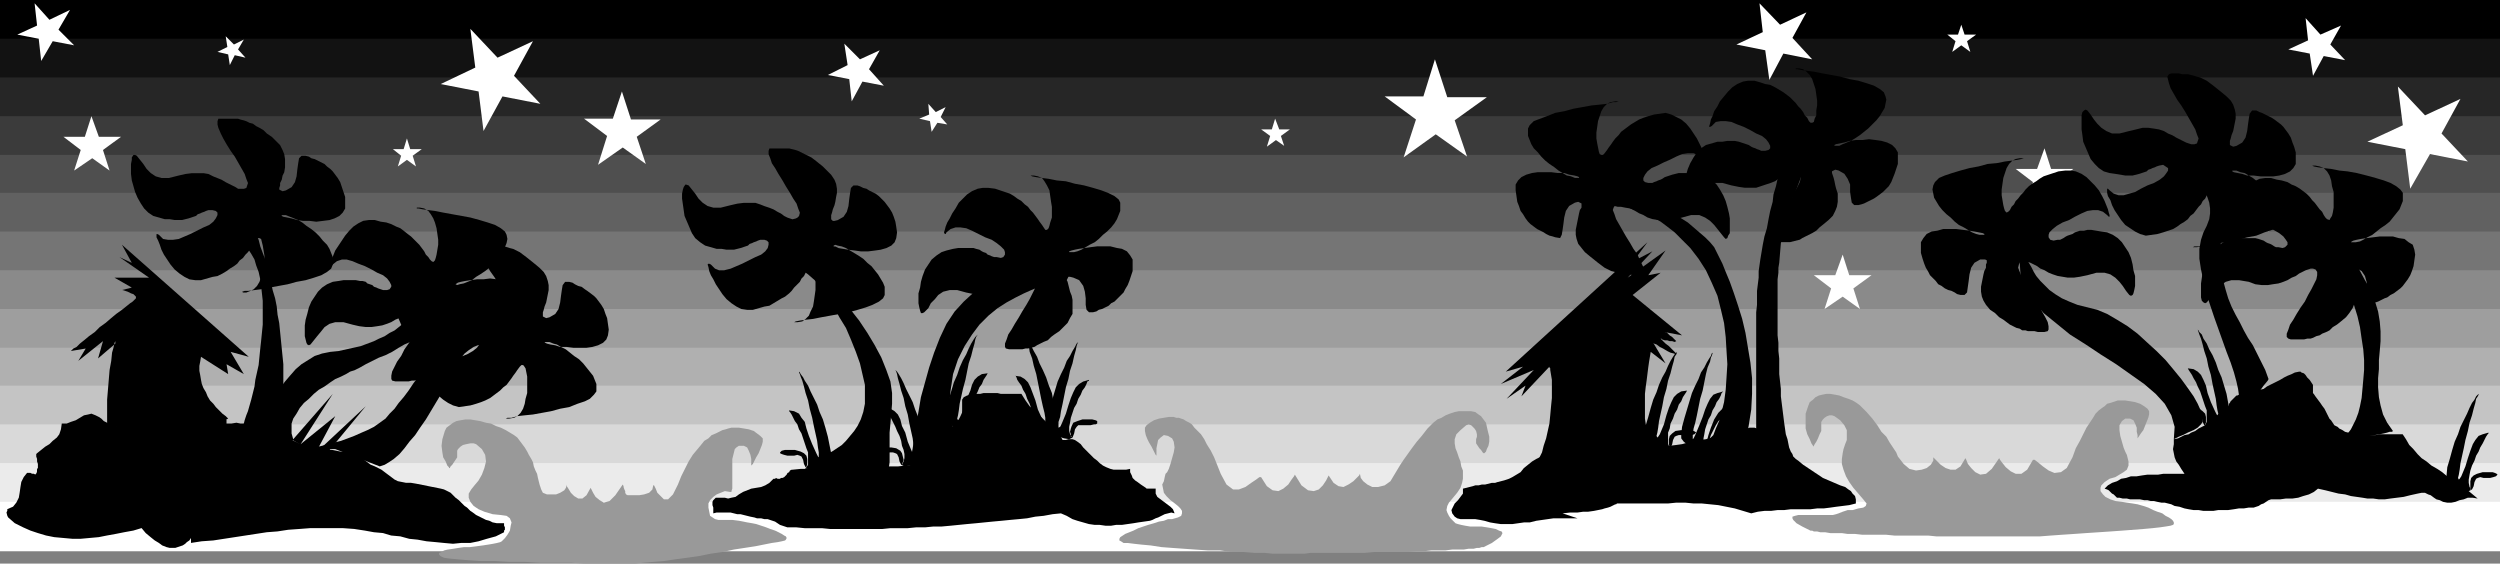 <?xml version="1.0" encoding="UTF-8" standalone="no"?>
<svg
   version="1.0"
   width="129.766mm"
   height="29.256mm"
   id="svg70"
   sodipodi:docname="Palm Trees &amp; Stars Border.wmf"
   xmlns:inkscape="http://www.inkscape.org/namespaces/inkscape"
   xmlns:sodipodi="http://sodipodi.sourceforge.net/DTD/sodipodi-0.dtd"
   xmlns="http://www.w3.org/2000/svg"
   xmlns:svg="http://www.w3.org/2000/svg">
  <rect width="100%" height="100%" fill="#808080" stroke="none"/>
  <sodipodi:namedview
     id="namedview70"
     pagecolor="#ffffff"
     bordercolor="#000000"
     borderopacity="0.25"
     inkscape:showpageshadow="2"
     inkscape:pageopacity="0.0"
     inkscape:pagecheckerboard="0"
     inkscape:deskcolor="#d1d1d1"
     inkscape:document-units="mm" />
  <defs
     id="defs1">
    <pattern
       id="WMFhbasepattern"
       patternUnits="userSpaceOnUse"
       width="6"
       height="6"
       x="0"
       y="0" />
  </defs>
  <path
     style="fill:#000000;fill-opacity:1;fill-rule:evenodd;stroke:none"
     d="M 0,9.861 V 0 h 490.455 v 9.861 z"
     id="path1" />
  <path
     style="fill:#121212;fill-opacity:1;fill-rule:evenodd;stroke:none"
     d="M 0,17.297 V 7.598 h 490.455 v 9.699 z"
     id="path2" />
  <path
     style="fill:#262626;fill-opacity:1;fill-rule:evenodd;stroke:none"
     d="m 0,24.895 v -9.699 h 490.455 v 9.699 z"
     id="path3" />
  <path
     style="fill:#3b3b3b;fill-opacity:1;fill-rule:evenodd;stroke:none"
     d="m 0,32.493 v -9.699 h 490.455 v 9.699 z"
     id="path4" />
  <path
     style="fill:#4f4f4f;fill-opacity:1;fill-rule:evenodd;stroke:none"
     d="m 0,40.091 v -9.699 h 490.455 v 9.699 z"
     id="path5" />
  <path
     style="fill:#616161;fill-opacity:1;fill-rule:evenodd;stroke:none"
     d="M 0,47.689 V 37.828 H 490.455 V 47.689 Z"
     id="path6" />
  <path
     style="fill:#757575;fill-opacity:1;fill-rule:evenodd;stroke:none"
     d="M 0,55.125 V 45.426 H 490.455 V 55.125 Z"
     id="path7" />
  <path
     style="fill:#8a8a8a;fill-opacity:1;fill-rule:evenodd;stroke:none"
     d="m 0,62.723 v -9.699 h 490.455 v 9.699 z"
     id="path8" />
  <path
     style="fill:#9e9e9e;fill-opacity:1;fill-rule:evenodd;stroke:none"
     d="m 0,70.321 v -9.699 h 490.455 v 9.699 z"
     id="path9" />
  <path
     style="fill:#b0b0b0;fill-opacity:1;fill-rule:evenodd;stroke:none"
     d="M 0,77.919 V 68.22 h 490.455 v 9.699 z"
     id="path10" />
  <path
     style="fill:#c4c4c4;fill-opacity:1;fill-rule:evenodd;stroke:none"
     d="m 0,85.517 v -9.861 h 490.455 v 9.861 z"
     id="path11" />
  <path
     style="fill:#d9d9d9;fill-opacity:1;fill-rule:evenodd;stroke:none"
     d="m 0,93.115 v -9.861 h 490.455 v 9.861 z"
     id="path12" />
  <path
     style="fill:#ebebeb;fill-opacity:1;fill-rule:evenodd;stroke:none"
     d="m 0,100.551 v -9.7 h 490.455 v 9.7 z"
     id="path13" />
  <path
     style="fill:#ffffff;fill-opacity:1;fill-rule:evenodd;stroke:none"
     d="m 0,108.149 v -9.7 h 490.455 v 9.7 z"
     id="path14" />
  <path
     style="fill:#ffffff;fill-opacity:1;fill-rule:evenodd;stroke:none"
     d="m 271.649,18.914 h 7.595 l 2.262,-7.275 2.424,7.436 h 7.757 l -6.302,4.526 2.424,7.113 -6.141,-4.365 -6.302,4.526 2.424,-7.436 z"
     id="path15" />
  <path
     style="fill:#ffffff;fill-opacity:1;fill-rule:evenodd;stroke:none"
     d="m 114.574,23.279 h 5.656 l 1.778,-5.335 1.778,5.496 h 5.818 l -4.686,3.395 1.778,5.335 -4.525,-3.233 -4.848,3.395 1.778,-5.658 z"
     id="path16" />
  <path
     style="fill:#ffffff;fill-opacity:1;fill-rule:evenodd;stroke:none"
     d="m 395.435,33.14 h 4.202 l 1.454,-4.041 1.293,4.041 h 4.363 l -3.555,2.587 1.293,4.041 -3.394,-2.425 -3.555,2.587 1.293,-4.203 z"
     id="path17" />
  <path
     style="fill:#ffffff;fill-opacity:1;fill-rule:evenodd;stroke:none"
     d="m 382.022,6.79 h 2.101 l 0.646,-1.94 0.646,1.94 h 2.262 l -1.778,1.293 0.646,2.102 -1.778,-1.293 -1.778,1.293 0.646,-2.102 z"
     id="path18" />
  <path
     style="fill:#ffffff;fill-opacity:1;fill-rule:evenodd;stroke:none"
     d="m 86.456,16.489 6.787,-3.233 -0.97,-7.598 5.333,5.658 6.949,-3.233 -3.717,6.79 5.171,5.496 -7.434,-1.455 -3.717,6.79 -0.97,-7.76 z"
     id="path19" />
  <path
     style="fill:#ffffff;fill-opacity:1;fill-rule:evenodd;stroke:none"
     d="m 340.652,8.73 5.171,-2.425 -0.646,-5.658 4.04,4.203 5.171,-2.425 -2.747,5.011 3.878,4.203 -5.656,-1.132 -2.747,5.173 -0.808,-5.82 z"
     id="path20" />
  <path
     style="fill:#ffffff;fill-opacity:1;fill-rule:evenodd;stroke:none"
     d="m 448.924,9.699 3.878,-1.778 -0.485,-4.365 2.909,3.233 4.04,-1.778 -2.101,3.718 2.909,3.072 -4.202,-0.808 -2.101,3.88 -0.646,-4.365 z"
     id="path21" />
  <path
     style="fill:#ffffff;fill-opacity:1;fill-rule:evenodd;stroke:none"
     d="m 442.622,42.839 1.939,-0.97 -0.323,-2.102 1.616,1.617 1.939,-0.97 -1.131,1.94 1.454,1.617 -2.101,-0.485 -0.97,1.94 -0.323,-2.102 z"
     id="path22" />
  <path
     style="fill:#ffffff;fill-opacity:1;fill-rule:evenodd;stroke:none"
     d="m 180.345,23.279 1.939,-0.808 -0.162,-2.102 1.454,1.617 1.939,-0.97 -0.97,1.94 1.293,1.455 -1.939,-0.323 -1.131,1.778 -0.323,-2.102 z"
     id="path23" />
  <path
     style="fill:#ffffff;fill-opacity:1;fill-rule:evenodd;stroke:none"
     d="M 42.662,10.184 44.602,9.215 44.278,7.113 45.894,8.73 47.834,7.76 46.702,9.699 48.157,11.316 46.056,10.831 45.086,12.771 44.763,10.669 Z"
     id="path24" />
  <path
     style="fill:#ffffff;fill-opacity:1;fill-rule:evenodd;stroke:none"
     d="m 464.438,27.805 6.949,-3.233 -0.97,-7.598 5.333,5.658 6.949,-3.233 -3.717,6.79 5.171,5.496 -7.434,-1.455 -3.878,6.79 -0.97,-7.76 z"
     id="path25" />
  <path
     style="fill:#ffffff;fill-opacity:1;fill-rule:evenodd;stroke:none"
     d="m 355.843,53.994 h 4.202 l 1.454,-4.041 1.293,4.041 h 4.363 l -3.555,2.587 1.293,4.041 -3.394,-2.425 -3.555,2.425 1.293,-4.041 z"
     id="path26" />
  <path
     style="fill:#ffffff;fill-opacity:1;fill-rule:evenodd;stroke:none"
     d="m 162.408,14.711 3.878,-1.94 -0.646,-4.203 3.07,3.072 3.878,-1.778 -2.101,3.718 2.909,3.233 -4.202,-0.808 -2.101,3.88 -0.485,-4.365 z"
     id="path27" />
  <path
     style="fill:#ffffff;fill-opacity:1;fill-rule:evenodd;stroke:none"
     d="m 247.409,25.38 h 2.101 l 0.646,-2.102 0.808,2.102 h 2.101 l -1.778,1.293 0.646,1.94 -1.616,-1.132 -1.778,1.293 0.646,-2.102 z"
     id="path28" />
  <path
     style="fill:#ffffff;fill-opacity:1;fill-rule:evenodd;stroke:none"
     d="m 77.083,29.26 h 2.101 l 0.646,-2.102 0.646,2.102 h 2.262 l -1.778,1.293 0.646,2.102 -1.778,-1.293 -1.778,1.293 0.646,-2.102 z"
     id="path29" />
  <path
     style="fill:#ffffff;fill-opacity:1;fill-rule:evenodd;stroke:none"
     d="M 3.394,6.79 7.272,5.011 6.787,0.647 9.696,3.88 13.736,1.94 11.474,5.82 14.544,8.891 10.342,8.083 8.08,11.963 7.595,7.598 Z"
     id="path30" />
  <path
     style="fill:#ffffff;fill-opacity:1;fill-rule:evenodd;stroke:none"
     d="m 12.443,26.835 h 4.202 l 1.293,-4.041 1.454,4.041 h 4.363 l -3.555,2.587 1.293,4.041 -3.394,-2.425 -3.555,2.425 1.293,-4.041 z"
     id="path31" />
  <path
     style="fill:#999999;fill-opacity:1;fill-rule:evenodd;stroke:none"
     d="m 86.456,109.119 -0.323,-0.323 v -0.323 l 0.485,-0.162 0.485,-0.323 0.646,-0.162 1.131,-0.162 0.97,-0.162 1.131,-0.162 h 1.131 l 1.293,-0.162 1.131,-0.162 1.131,-0.162 0.97,-0.162 0.808,-0.162 0.646,-0.162 0.323,-0.162 0.646,-0.647 0.485,-0.647 0.485,-0.808 0.162,-0.97 0.162,-0.647 -0.323,-0.808 -0.646,-0.485 -1.131,-0.162 -1.616,-0.162 -1.616,-0.485 -1.131,-0.485 -0.97,-0.647 -0.646,-0.808 -0.323,-0.808 v -0.808 l 0.485,-0.808 0.646,-0.808 0.808,-0.97 0.646,-1.132 0.485,-1.293 0.323,-1.293 -0.162,-1.293 -0.646,-1.132 -1.131,-0.97 -0.485,-0.162 h -0.646 l -0.808,0.162 -0.646,0.162 -0.485,0.323 -0.485,0.485 -0.162,0.323 v 0.485 0.323 0.485 l -0.323,0.485 -0.323,0.485 -0.323,0.485 -0.323,0.323 -0.162,0.323 h -0.162 v -0.162 l -0.323,-0.323 -0.323,-0.808 -0.485,-0.808 -0.162,-0.97 -0.162,-1.293 0.162,-1.293 0.485,-1.617 0.323,-0.647 0.646,-0.485 0.646,-0.485 0.646,-0.323 0.808,-0.162 0.97,-0.162 h 0.97 l 0.97,0.162 0.97,0.162 1.131,0.323 0.97,0.162 0.97,0.485 0.97,0.323 0.97,0.485 0.808,0.485 0.808,0.485 0.646,0.485 0.485,0.647 0.485,0.647 0.485,0.647 0.485,0.808 0.323,0.647 0.485,0.808 0.323,0.647 0.162,0.808 0.323,0.808 0.323,0.647 0.162,0.808 0.162,0.647 0.162,0.647 0.162,0.485 0.162,0.485 0.323,0.647 0.808,0.323 h 0.808 0.97 l 0.808,-0.323 0.808,-0.485 0.323,-0.485 0.162,-0.647 v 0.323 l 0.323,0.485 0.485,0.808 0.646,0.647 0.808,0.485 h 0.808 l 0.808,-0.647 0.808,-1.455 0.162,0.323 0.323,0.647 0.485,0.808 0.808,0.647 0.808,0.485 1.131,-0.323 1.131,-1.132 1.454,-2.102 v 0 l 0.162,0.323 v 0.162 l 0.162,0.485 0.162,0.323 v 0.323 l 0.162,0.323 v 0 l 0.323,0.162 h 0.485 0.808 0.97 l 0.97,-0.162 0.97,-0.323 0.646,-0.647 0.162,-0.808 h 0.162 l 0.323,0.647 0.323,0.808 0.646,0.647 0.646,0.647 h 0.808 l 0.97,-0.97 0.97,-1.94 0.646,-1.617 0.808,-1.617 0.646,-1.293 0.808,-1.293 0.808,-0.97 0.808,-0.97 0.646,-0.808 0.808,-0.485 0.646,-0.647 0.808,-0.323 0.646,-0.323 0.646,-0.323 0.646,-0.162 0.485,-0.162 0.646,-0.162 h 0.485 0.97 l 0.97,0.162 0.97,0.162 0.97,0.323 0.646,0.485 0.646,0.485 0.485,0.485 v 0.647 l -0.162,0.647 -0.323,0.808 -0.323,0.808 -0.485,0.808 -0.323,0.647 -0.323,0.647 -0.323,0.323 v 0.162 -0.162 -0.647 -0.647 l -0.162,-0.808 -0.323,-0.808 -0.323,-0.647 -0.646,-0.323 h -0.97 l -0.485,0.323 -0.323,0.323 -0.162,0.647 -0.162,0.647 -0.162,0.647 v 0.808 0.808 0.808 0.808 0.808 0.647 0.647 0.485 l -0.162,0.485 v 0.162 h -0.323 l -0.97,-0.162 -0.808,0.323 -0.808,0.323 -0.646,0.485 -0.646,0.647 -0.323,0.647 v 0.808 l 0.162,0.808 0.162,0.808 0.485,0.323 0.485,0.323 0.646,0.162 h 0.808 0.97 0.97 l 1.293,0.162 0.808,0.162 0.808,0.162 0.97,0.162 0.808,0.162 0.97,0.323 0.97,0.323 0.808,0.323 0.97,0.323 0.646,0.323 0.646,0.323 0.485,0.323 0.323,0.162 0.162,0.323 -0.162,0.323 -0.162,0.162 -0.646,0.162 -0.808,0.162 -1.131,0.162 -1.616,0.323 -1.616,0.323 -2.101,0.323 -2.101,0.323 -2.262,0.485 -2.262,0.323 -2.424,0.485 -2.262,0.323 -2.424,0.323 -2.101,0.323 -2.101,0.162 -1.939,0.162 -1.616,0.162 h -1.454 -1.616 -1.939 -2.262 -2.586 l -2.747,-0.162 h -3.07 -2.909 l -3.07,-0.162 h -3.07 l -2.747,-0.162 h -2.747 l -2.424,-0.162 -1.939,-0.162 -1.778,-0.162 -1.131,-0.162 z"
     id="path32" />
  <path
     style="fill:#999999;fill-opacity:1;fill-rule:evenodd;stroke:none"
     d="m 291.041,107.341 1.616,-0.808 1.131,-0.808 0.646,-0.485 0.323,-0.647 -0.162,-0.323 -0.485,-0.162 -0.646,-0.323 -0.808,-0.162 -0.97,-0.162 -0.97,-0.162 h -1.131 -1.131 l -0.97,-0.162 -0.808,-0.162 -0.646,-0.162 -0.485,-0.162 -0.485,-0.485 -0.485,-0.485 -0.323,-0.485 -0.323,-0.647 -0.162,-0.485 0.162,-0.808 0.323,-0.647 0.808,-0.97 0.808,-0.97 0.646,-0.97 0.323,-0.97 0.162,-0.808 v -0.808 -0.808 l -0.323,-0.808 -0.162,-0.97 -0.323,-0.808 -0.323,-0.97 -0.323,-0.808 -0.162,-0.97 v -0.808 l 0.323,-0.97 0.808,-0.808 1.131,-0.97 0.485,-0.162 0.485,0.162 0.323,0.323 0.323,0.323 0.323,0.485 0.162,0.647 v 0.485 l -0.162,0.485 v 0.323 0.485 l 0.323,0.485 0.323,0.485 0.323,0.323 0.323,0.485 0.162,0.162 h 0.162 v 0 l 0.323,-0.323 0.162,-0.485 0.323,-0.647 0.162,-0.808 v -0.97 l -0.323,-1.293 -0.323,-1.455 -0.485,-0.647 -0.485,-0.647 -0.485,-0.323 -0.646,-0.485 -0.808,-0.162 h -0.808 -0.808 -0.808 l -0.808,0.162 -0.97,0.323 -0.808,0.323 -0.808,0.485 -0.808,0.323 -0.808,0.647 -0.646,0.647 -0.485,0.485 -1.131,1.455 -0.97,1.132 -0.97,1.293 -0.808,1.132 -0.808,1.132 -0.646,0.97 -0.485,0.808 -0.485,0.808 -0.97,1.617 -1.131,0.808 -1.293,0.323 h -1.131 l -0.97,-0.485 -0.808,-0.647 -0.485,-0.647 -0.162,-0.808 -0.162,0.323 -0.485,0.485 -0.646,0.647 -0.97,0.647 -0.97,0.485 -0.97,-0.162 -0.97,-0.647 -0.97,-1.455 -0.162,0.323 -0.323,0.647 -0.646,0.97 -0.808,0.808 -0.97,0.323 -1.131,-0.162 -1.293,-0.97 -1.293,-2.102 v 0 0 0 0 l -0.162,0.323 -0.485,0.647 -0.646,0.97 -0.97,0.808 -0.97,0.485 -1.131,-0.162 -1.131,-0.808 -1.131,-1.778 h -0.323 l -0.646,0.485 -0.97,0.647 -1.131,0.808 -1.293,0.485 h -1.131 l -1.293,-0.97 -1.131,-2.102 -0.646,-1.617 -0.646,-1.617 -0.646,-1.293 -0.808,-1.293 -0.485,-0.97 -0.646,-0.97 -0.646,-0.647 -0.646,-0.647 -0.485,-0.647 -0.485,-0.323 -0.646,-0.323 -0.485,-0.323 -0.485,-0.162 -0.485,-0.162 h -0.485 l -0.485,-0.162 h -0.97 l -0.97,0.162 -0.97,0.162 -0.97,0.323 -0.808,0.485 -0.646,0.485 -0.323,0.485 v 0.647 l 0.162,0.808 0.323,0.808 0.323,0.647 0.485,0.808 0.323,0.647 0.323,0.647 0.162,0.323 0.162,0.162 v -0.162 -0.485 -0.808 l 0.162,-0.808 0.162,-0.808 0.485,-0.485 0.646,-0.485 0.808,0.162 0.808,0.485 0.323,0.647 0.162,1.132 -0.162,0.97 -0.323,1.132 -0.323,1.132 -0.323,0.97 -0.323,0.647 -0.323,0.323 -0.162,0.647 -0.162,0.808 -0.323,0.647 0.162,0.808 0.162,0.808 0.485,0.647 0.808,0.808 0.646,0.485 0.808,0.647 0.485,0.485 0.323,0.485 v 0.485 l -0.162,0.485 -0.646,0.323 -1.131,0.323 h -0.808 l -0.808,0.323 -0.97,0.162 -0.97,0.323 -1.131,0.323 -0.97,0.323 -0.97,0.323 -0.97,0.485 -0.808,0.323 -0.808,0.323 -0.485,0.323 -0.485,0.323 -0.162,0.323 v 0.323 l 0.323,0.162 0.485,0.323 h 0.808 l 1.293,0.162 1.454,0.162 1.778,0.162 2.101,0.323 2.101,0.162 2.262,0.162 2.262,0.162 2.424,0.162 h 2.424 l 2.424,0.323 h 2.262 l 2.101,0.162 h 1.939 l 1.616,0.162 h 1.454 0.646 0.97 0.97 0.97 1.293 l 1.131,-0.162 h 1.454 1.454 1.454 1.454 1.616 1.616 1.616 l 1.778,-0.162 h 1.616 1.778 1.616 1.616 l 1.616,-0.162 h 1.616 l 1.454,-0.162 h 1.454 1.293 l 1.293,-0.162 h 1.131 1.131 l 0.97,-0.162 h 0.97 l 0.646,-0.162 h 0.485 l 0.485,-0.162 z"
     id="path33" />
  <path
     style="fill:#999999;fill-opacity:1;fill-rule:evenodd;stroke:none"
     d="m 355.196,104.108 -1.616,-0.808 -1.131,-0.647 -0.646,-0.647 -0.162,-0.323 v -0.323 l 0.485,-0.162 0.646,-0.162 h 0.808 0.97 1.131 0.97 1.131 0.97 0.808 l 0.646,-0.162 0.485,-0.162 0.808,-0.323 0.97,-0.323 h 0.97 l 1.131,-0.323 0.97,-0.162 0.485,-0.323 0.162,-0.485 -0.646,-0.808 -0.97,-1.132 -0.97,-1.132 -0.808,-1.132 -0.646,-1.132 -0.485,-1.293 -0.323,-1.132 v -0.97 l 0.162,-1.132 0.162,-0.808 0.323,-0.97 0.323,-0.808 v -0.97 -0.97 l -0.485,-0.97 -0.808,-0.97 -1.131,-0.808 -0.485,-0.162 h -0.485 l -0.485,0.162 -0.485,0.323 -0.323,0.323 -0.323,0.485 v 0.323 0.485 0.323 0.647 l -0.323,0.647 -0.323,0.808 -0.323,0.647 -0.323,0.485 -0.162,0.323 -0.162,0.162 v -0.162 l -0.323,-0.485 -0.323,-0.808 -0.485,-0.97 -0.323,-1.132 v -1.455 -1.455 l 0.485,-1.455 0.323,-0.808 0.646,-0.485 0.485,-0.485 0.646,-0.323 0.646,-0.162 0.808,-0.162 h 0.808 l 0.97,0.162 0.808,0.162 0.808,0.323 0.97,0.323 0.808,0.323 0.808,0.485 0.646,0.485 0.646,0.647 0.646,0.647 1.131,1.293 0.97,1.293 0.808,1.293 0.97,0.97 0.646,1.132 0.646,0.97 0.646,0.97 0.323,0.808 1.131,1.455 1.131,0.97 1.293,0.323 1.131,-0.162 0.97,-0.323 0.808,-0.647 0.485,-0.808 V 89.72 l 0.162,0.162 0.646,0.647 0.646,0.647 0.97,0.647 0.97,0.323 h 0.97 l 0.97,-0.647 0.97,-1.617 0.162,0.323 0.323,0.808 0.646,0.808 0.808,0.808 0.97,0.485 1.131,-0.162 1.131,-0.97 1.454,-2.102 v 0 0 0 0 l 0.162,0.323 0.485,0.647 0.646,0.808 0.97,0.808 0.97,0.485 h 1.131 l 1.131,-0.808 1.131,-1.94 h 0.323 l 0.646,0.485 0.97,0.808 1.131,0.808 1.131,0.485 1.293,-0.162 1.131,-0.808 1.131,-2.102 0.646,-1.778 0.808,-1.455 0.646,-1.293 0.646,-1.293 0.646,-0.97 0.646,-0.97 0.485,-0.808 0.646,-0.647 0.646,-0.485 0.485,-0.323 0.485,-0.485 0.646,-0.162 0.485,-0.162 0.485,-0.162 0.485,-0.162 h 0.485 0.97 l 0.97,0.162 0.97,0.162 0.97,0.323 0.808,0.485 0.646,0.485 0.323,0.485 v 0.647 l -0.162,0.647 -0.323,0.808 -0.323,0.808 -0.323,0.808 -0.485,0.647 -0.323,0.485 -0.323,0.485 V 86.164 86.002 85.356 l -0.162,-0.647 v -0.808 l -0.323,-0.808 -0.323,-0.647 -0.646,-0.323 h -0.97 l -0.646,0.485 -0.485,0.808 v 0.97 l 0.162,1.132 0.323,1.132 0.323,1.132 0.323,0.808 0.323,0.647 0.323,1.293 v 0.808 l -0.323,0.808 -0.646,0.485 -0.808,0.485 -0.808,0.485 -1.131,0.323 -0.97,0.647 -0.646,0.647 -0.162,0.485 v 0.647 l 0.485,0.647 0.485,0.485 0.97,0.485 0.97,0.323 1.293,0.162 0.97,0.162 1.131,0.162 0.97,0.162 1.131,0.323 0.97,0.323 0.97,0.485 0.808,0.323 0.97,0.323 0.646,0.485 0.646,0.323 0.485,0.323 0.323,0.323 0.162,0.323 v 0.323 l -0.162,0.162 -0.485,0.162 -0.97,0.162 -1.131,0.162 -1.454,0.162 -1.778,0.162 -2.101,0.162 -2.101,0.162 -2.262,0.162 -2.424,0.162 -2.424,0.162 -2.262,0.162 -2.424,0.162 -2.262,0.162 -2.101,0.162 h -1.939 -1.616 -1.454 -0.646 -0.97 -0.97 -0.97 -1.293 -1.293 -1.293 -1.454 -1.454 -1.616 -1.616 -1.616 l -1.616,-0.162 h -1.616 -1.616 -1.778 -1.616 l -1.616,-0.162 h -1.616 -1.616 -1.454 l -1.454,-0.162 h -1.454 l -1.131,-0.162 h -1.293 -0.97 l -0.97,-0.162 h -0.97 l -0.646,-0.162 h -0.646 l -0.323,-0.162 z"
     id="path34" />
  <path
     style="fill:#000000;fill-opacity:1;fill-rule:evenodd;stroke:none"
     d="M 7.272,91.984 7.434,91.822 V 91.499 91.014 L 7.272,90.529 V 90.044 L 7.11,89.559 v -0.485 l 0.162,-0.162 0.808,-0.647 0.808,-0.647 0.808,-0.485 0.646,-0.647 0.808,-0.647 0.485,-0.647 0.323,-0.97 0.162,-1.132 h 0.97 l 0.808,-0.323 0.97,-0.323 0.808,-0.485 0.808,-0.485 0.808,-0.162 0.646,-0.162 0.808,0.323 0.646,0.323 0.485,0.323 0.485,0.485 0.646,0.323 0.485,0.323 0.485,0.323 0.485,0.162 h 0.323 l 1.293,-0.323 1.131,-0.162 1.131,-0.323 1.131,-0.162 1.131,-0.323 1.293,-0.323 1.131,-0.323 1.131,-0.162 1.131,-0.323 1.131,-0.162 1.131,-0.162 1.131,-0.162 1.293,-0.162 h 1.131 1.131 1.131 0.485 l 0.323,0.162 h 0.646 l 0.485,0.323 0.485,0.323 0.485,0.323 0.162,0.647 v 0.647 h 0.97 l 0.97,-0.162 0.808,0.162 h 1.131 l 0.808,0.162 0.97,0.323 0.808,0.162 0.97,0.323 0.808,0.323 0.97,0.323 0.808,0.485 0.97,0.323 0.808,0.485 0.97,0.323 0.808,0.323 0.97,0.485 0.97,0.323 0.808,0.162 0.97,0.323 h 0.808 l 0.97,0.162 0.808,0.162 h 0.808 l 0.808,0.162 0.808,0.162 h 0.646 l 0.808,0.162 0.646,0.162 0.646,0.162 0.808,0.323 0.485,0.323 0.646,0.485 0.646,0.485 0.646,0.485 0.808,0.323 0.646,0.323 0.646,0.323 0.646,0.485 0.646,0.485 0.646,0.485 0.646,0.485 0.646,0.323 0.808,0.162 0.808,0.162 h 0.97 l 0.97,0.162 0.808,0.162 0.808,0.162 0.808,0.162 0.808,0.162 0.808,0.162 0.808,0.162 0.646,0.162 0.646,0.323 0.646,0.323 0.485,0.485 0.485,0.485 0.646,0.485 0.485,0.485 0.646,0.647 0.485,0.323 0.646,0.647 0.485,0.323 0.646,0.485 0.646,0.323 0.646,0.323 0.646,0.323 0.646,0.162 0.646,0.323 0.808,0.162 h 0.646 0.808 v 0.162 0.323 l 0.162,0.323 v 0.162 0.323 l -0.162,0.162 v 0.162 0.162 l -1.616,0.808 -1.778,0.485 -1.616,0.485 -1.616,0.323 h -1.778 l -1.616,0.162 -1.778,-0.162 -1.616,-0.162 -1.778,-0.162 -1.778,-0.323 -1.616,-0.162 -1.778,-0.485 -1.778,-0.162 -1.616,-0.485 -1.778,-0.162 -1.778,-0.323 -2.101,-0.323 -2.262,-0.162 h -2.101 -2.101 -2.101 l -2.101,0.162 -2.262,0.162 -2.101,0.323 -2.101,0.162 -2.101,0.323 -2.101,0.323 -2.101,0.323 -2.101,0.323 -2.101,0.323 -2.262,0.162 -2.101,0.323 v -0.162 -0.323 -0.162 -0.323 l -0.323,0.485 -0.485,0.323 -0.323,0.323 -0.485,0.323 -0.485,0.162 -0.485,0.162 -0.485,0.162 h -0.646 -0.485 l -0.646,-0.162 -0.808,-0.323 -0.646,-0.485 -0.808,-0.485 -0.808,-0.647 -0.97,-0.808 -0.808,-0.97 -1.616,0.485 -1.778,0.323 -1.616,0.323 -1.778,0.323 -1.616,0.323 -1.778,0.162 -1.778,0.162 h -1.616 l -1.778,-0.162 -1.778,-0.162 -1.616,-0.323 -1.616,-0.485 -1.454,-0.485 -1.454,-0.647 -1.616,-0.808 -1.293,-1.132 -0.162,-0.323 -0.162,-0.647 0.162,-0.323 v -0.323 l 1.131,-0.485 0.646,-0.808 0.485,-0.97 0.162,-0.97 0.162,-1.132 0.162,-0.97 0.485,-0.97 0.646,-0.808 h 0.323 0.323 l 0.323,0.162 h 0.323 l 0.323,0.162 0.162,-0.162 0.162,-0.323 z"
     id="path35" />
  <path
     style="fill:#000000;fill-opacity:1;fill-rule:evenodd;stroke:none"
     d="m 144.955,96.995 0.808,-0.485 0.808,-0.323 0.808,-0.323 0.97,-0.162 0.97,-0.162 0.808,-0.323 0.808,-0.485 0.808,-0.808 h 0.162 0.162 l 0.162,-0.162 0.323,0.162 h 0.323 0.162 l 0.162,-0.162 h 0.323 l 0.323,-0.162 0.162,-0.162 0.323,-0.323 0.162,-0.323 0.323,-0.162 0.162,-0.323 0.323,-0.162 h 0.162 l 1.616,-0.162 h 1.616 1.616 1.616 l 1.616,-0.162 h 1.454 1.616 1.616 1.454 1.616 l 1.616,-0.162 1.616,-0.162 h 1.616 l 1.454,-0.162 1.616,-0.162 1.616,-0.162 0.97,-1.293 0.97,-0.97 0.97,-1.293 0.808,-0.97 0.97,-1.132 0.97,-1.132 0.97,-1.132 0.97,-1.132 0.323,-0.485 V 80.829 80.344 79.536 78.889 78.404 l 0.323,-0.485 0.646,-0.323 0.646,-0.162 0.646,-0.162 h 0.646 0.646 l 0.646,-0.162 h 0.646 0.808 0.646 0.646 l 0.646,0.162 h 0.646 0.646 0.646 0.808 0.485 0.808 l 0.808,1.293 0.808,1.132 1.131,0.97 0.97,0.97 1.131,1.132 1.131,0.97 0.97,0.97 0.97,1.293 0.162,0.323 h 0.323 0.323 l 0.485,-0.162 h 0.323 0.485 l 0.485,0.162 0.485,0.323 0.646,0.485 0.485,0.647 0.485,0.485 0.646,0.647 0.485,0.485 0.485,0.485 0.646,0.485 0.485,0.485 0.646,0.485 0.646,0.323 0.808,0.323 0.646,0.162 h 0.646 0.808 0.97 l 0.808,-0.162 v 0.647 l 0.323,0.647 0.162,0.485 0.485,0.485 0.485,0.323 0.646,0.485 0.485,0.323 0.485,0.323 0.162,0.162 h 0.162 0.162 0.323 0.323 0.162 0.323 0.323 v 0.97 l 0.323,0.647 0.646,0.485 0.646,0.485 0.646,0.485 0.646,0.485 0.485,0.485 0.323,0.808 -0.646,-0.162 -0.646,0.162 -0.646,0.162 -0.646,0.323 -0.646,0.323 -0.485,0.162 -0.646,0.323 -0.485,0.162 -1.131,0.162 -1.131,0.162 -0.97,0.162 -1.131,0.162 -1.131,0.162 h -1.131 l -0.97,0.162 h -1.131 l -1.131,-0.162 h -0.97 l -1.131,-0.162 -1.131,-0.323 -1.131,-0.323 -0.97,-0.323 -1.131,-0.647 -1.131,-0.485 -1.616,0.162 -1.778,0.323 -1.616,0.162 -1.616,0.323 -1.616,0.162 -1.778,0.162 -1.616,0.162 -1.778,0.162 -1.616,0.162 -1.616,0.162 -1.778,0.162 -1.616,0.162 -1.616,0.162 -1.778,0.162 h -1.616 l -1.616,0.162 h -1.778 l -1.616,0.162 h -1.616 -1.778 l -1.616,0.162 h -1.778 -1.616 -1.778 -1.616 -1.616 -1.778 l -1.616,-0.162 h -1.778 -1.616 l -1.616,-0.162 h -1.778 l -0.485,-0.162 -0.485,-0.162 -0.485,-0.162 -0.485,-0.323 -0.485,-0.323 -0.485,-0.162 -0.485,-0.162 -0.485,-0.162 h -0.646 l -0.646,-0.162 h -0.808 l -0.485,-0.162 -0.808,-0.162 -0.646,-0.162 -0.646,-0.162 -0.646,-0.162 h -0.646 l -0.646,-0.162 -0.646,-0.162 h -0.646 -0.808 -0.646 -0.646 l -0.646,0.162 v -0.485 -0.323 -0.323 l -0.162,-0.485 v -0.323 -0.323 l 0.162,-0.323 0.162,-0.162 0.323,-0.323 h 0.646 0.646 0.485 l 0.646,0.162 0.646,-0.162 0.808,-0.162 z"
     id="path36" />
  <path
     style="fill:#000000;fill-opacity:1;fill-rule:evenodd;stroke:none"
     d="m 306.555,100.713 1.454,-0.162 h 1.454 l 1.131,-0.162 h 0.97 l 1.131,-0.162 0.808,-0.162 0.808,-0.162 0.485,-0.162 0.646,-0.162 0.485,-0.162 0.323,-0.162 0.323,-0.162 0.323,-0.162 h 0.162 l 0.162,-0.162 v 0 h 1.778 1.616 1.616 1.778 1.616 1.616 l 1.616,-0.162 h 1.778 l 1.616,0.162 h 1.616 l 1.616,0.162 1.616,0.162 1.616,0.323 1.616,0.323 1.616,0.485 1.616,0.485 1.293,-0.323 1.293,-0.162 h 1.293 l 1.293,-0.162 h 1.293 l 1.293,-0.162 h 1.293 1.293 1.293 l 1.293,-0.162 h 1.293 l 1.293,-0.162 1.131,-0.162 1.293,-0.162 1.293,-0.162 1.293,-0.323 v -0.808 l -0.162,-0.647 -0.485,-0.485 -0.323,-0.485 -0.485,-0.323 -0.646,-0.485 -0.485,-0.162 -0.485,-0.162 -1.131,-0.485 -1.131,-0.485 -1.131,-0.485 -0.97,-0.647 -0.97,-0.647 -0.97,-0.647 -0.97,-0.647 -0.97,-0.808 -0.97,-0.647 -0.808,-0.808 -0.97,-0.647 -0.97,-0.808 -0.808,-0.808 -0.97,-0.647 -0.97,-0.808 -0.97,-0.808 -0.323,-0.323 h -0.323 l -0.485,-0.162 h -0.485 -0.485 l -0.485,0.162 h -0.646 l -0.323,0.162 -1.293,0.323 -1.131,0.323 -1.131,0.485 -1.131,0.162 -1.293,0.323 -1.131,0.323 -1.131,0.162 -1.131,0.323 -1.293,0.162 -1.131,0.323 -1.131,0.162 -1.293,0.162 -1.131,0.162 -1.293,0.162 -1.131,0.162 -1.293,0.162 -1.131,0.162 -1.131,0.162 -1.293,0.162 h -1.131 l -1.293,0.162 h -1.131 l -1.131,0.162 h -1.293 l -1.131,0.162 h -1.293 -1.131 l -1.131,0.162 h -1.293 l -1.131,0.162 h -1.293 -1.131 l -1.293,0.162 -0.97,0.485 -0.808,0.485 -0.808,0.647 -0.808,0.647 -0.646,0.808 -0.808,0.485 -0.808,0.485 -0.646,0.323 -0.485,0.162 -0.485,0.162 -0.646,0.162 -0.646,0.162 -0.485,0.162 h -0.646 l -0.646,0.162 -0.646,0.162 h -0.646 l -0.646,0.162 h -0.646 l -0.485,0.162 -0.646,0.162 -0.646,0.162 -0.646,0.162 v 0.97 l -0.485,0.647 -0.485,0.647 -0.646,0.647 -0.323,0.647 -0.323,0.647 0.162,0.647 0.485,0.647 0.485,0.323 0.646,0.162 h 0.646 0.808 0.646 0.808 l 0.97,0.162 0.808,0.162 1.131,0.323 0.97,0.162 1.131,0.162 h 1.131 1.131 l 1.131,-0.162 1.131,-0.162 h 1.131 l 1.293,-0.323 1.131,-0.162 1.131,-0.162 1.131,-0.162 h 1.293 1.131 1.131 1.131 z"
     id="path37" />
  <path
     style="fill:#000000;fill-opacity:1;fill-rule:evenodd;stroke:none"
     d="m 474.295,96.833 -1.454,0.323 -1.293,0.323 -1.293,0.162 -1.293,0.162 -1.131,0.162 h -1.131 l -1.131,-0.162 h -1.131 l -0.97,-0.162 -1.131,-0.162 -1.131,-0.162 -1.131,-0.323 -1.293,-0.162 -1.293,-0.323 -1.293,-0.323 -1.454,-0.323 -0.808,0.647 -0.97,0.485 -1.131,0.323 -0.97,0.323 -1.131,0.162 h -1.293 l -1.131,0.162 h -1.293 -0.485 l -0.485,0.162 -0.485,0.323 -0.485,0.323 -0.485,0.162 -0.485,0.323 -0.485,0.162 -0.485,0.162 h -0.97 l -0.97,0.162 h -0.97 l -0.97,0.162 -1.131,0.162 h -0.97 -0.97 l -0.97,0.162 h -0.97 -0.97 l -0.97,-0.162 h -0.97 l -0.97,-0.162 -0.808,-0.162 -0.97,-0.323 -0.97,-0.162 -0.646,-0.323 -0.646,-0.162 -0.646,-0.162 h -0.646 l -0.808,-0.162 -0.646,-0.162 h -0.646 l -0.646,-0.162 h -0.646 l -0.808,-0.162 h -0.646 -0.646 -0.646 l -0.646,-0.162 h -0.808 l -0.646,-0.162 h -0.485 l -0.323,-0.323 -0.323,-0.323 -0.323,-0.162 -0.323,-0.323 -0.323,-0.323 -0.323,-0.162 -0.485,-0.162 0.646,-0.647 0.808,-0.485 0.97,-0.323 0.808,-0.485 0.97,-0.162 0.97,-0.323 h 1.131 l 0.97,-0.162 1.131,-0.162 h 0.97 1.131 l 0.97,-0.162 h 1.131 0.97 0.97 1.131 l -0.646,-0.97 -0.485,-0.808 -0.485,-0.647 -0.323,-0.808 -0.162,-0.808 -0.162,-0.808 0.162,-0.97 v -0.97 l 0.808,-0.162 0.646,-0.323 0.646,-0.323 0.808,-0.162 0.485,-0.323 0.808,-0.323 0.646,-0.485 0.646,-0.323 0.646,-0.323 0.485,-0.323 0.646,-0.323 0.808,-0.485 0.646,-0.323 0.646,-0.323 0.646,-0.323 0.646,-0.323 v 0 l 0.162,-0.162 V 80.506 80.344 l -0.162,-0.323 v -0.323 l 0.162,-0.162 v -0.323 l 0.162,-0.162 0.162,-0.323 0.323,-0.323 0.323,-0.323 0.162,-0.162 0.323,-0.323 h 0.162 l 0.323,-0.162 h 0.808 l 0.97,-0.162 0.808,-0.162 0.646,-0.323 0.808,-0.323 0.808,-0.162 0.646,-0.485 0.646,-0.323 0.646,-0.323 0.646,-0.323 0.646,-0.323 0.808,-0.485 0.646,-0.323 0.808,-0.323 0.646,-0.323 0.808,-0.162 h 0.323 l 0.162,0.162 0.485,0.162 0.323,0.323 0.323,0.485 0.485,0.485 0.323,0.485 0.323,0.485 v 0.162 0.162 0.162 0.323 0.323 0.162 0.323 l 0.162,0.162 0.323,0.485 0.485,0.647 0.485,0.647 0.323,0.485 0.485,0.647 0.323,0.647 0.323,0.647 0.323,0.647 0.323,0.323 0.323,0.485 0.323,0.485 0.646,0.323 0.323,0.323 0.646,0.323 0.485,0.323 0.646,0.162 h 0.646 l 0.646,0.162 0.646,0.162 h 0.646 0.646 l 0.646,0.162 h 0.808 0.646 l 0.646,-0.162 h 0.646 0.646 0.646 0.646 0.808 0.646 0.646 l 0.646,0.97 0.646,1.132 0.808,0.808 0.808,0.97 0.808,0.808 0.97,0.647 0.97,0.808 1.131,0.647 0.97,0.647 0.97,0.808 1.131,0.485 0.97,0.808 0.97,0.647 0.97,0.808 0.97,0.808 0.97,0.808 -0.97,-0.162 h -0.97 l -0.808,0.323 -0.808,0.162 -0.808,0.323 -0.808,0.162 h -0.808 l -0.808,-0.162 -0.646,-0.323 -0.646,-0.162 -0.485,-0.323 -0.646,-0.485 -0.485,-0.162 -0.646,-0.323 h -0.646 z"
     id="path38" />
  <path
     style="fill:#000000;fill-opacity:1;fill-rule:evenodd;stroke:none"
     d="m 44.763,82.122 -0.485,-0.485 -0.646,-0.485 -0.646,-0.647 -0.646,-0.647 -0.485,-0.647 -0.646,-0.647 -0.485,-0.808 -0.323,-0.808 -0.485,-0.808 -0.323,-0.808 -0.162,-0.808 -0.162,-0.97 -0.162,-0.808 v -0.97 l 0.162,-0.808 0.162,-0.97 5.333,3.395 -0.323,-1.94 3.394,1.94 -2.586,-4.365 3.555,0.97 -24.886,-21.986 1.939,3.556 -2.424,-1.132 5.818,4.041 h -6.787 l 3.394,1.94 -1.939,0.485 h 0.162 l 0.485,0.162 0.485,0.162 0.646,0.323 0.485,0.162 0.485,0.485 v 0.323 l -0.323,0.323 -0.323,0.323 -0.485,0.323 -0.808,0.647 -0.808,0.647 -1.131,0.808 -0.97,0.808 -1.131,0.97 -1.131,0.808 -0.97,0.97 -1.131,0.808 -0.97,0.808 -0.808,0.647 -0.646,0.647 -0.646,0.323 -0.323,0.323 -0.162,0.162 2.909,-0.485 -1.454,2.425 4.848,-3.88 -0.97,3.395 3.394,-2.91 v -0.485 l -0.162,0.323 -0.162,0.808 -0.323,1.132 -0.162,1.617 -0.323,1.778 -0.162,1.94 -0.162,1.94 -0.162,1.94 v 1.94 1.617 1.293 l 0.323,0.97 0.323,0.485 0.485,-0.162 0.646,-0.808 -0.323,0.808 0.162,0.647 0.485,0.485 0.808,0.323 1.131,0.162 1.293,0.162 h 1.454 l 1.454,-0.162 h 1.616 l 1.616,-0.162 1.454,-0.323 1.293,-0.162 1.131,-0.162 0.97,-0.162 h 0.485 0.162 z"
     id="path39" />
  <path
     style="fill:#000000;fill-opacity:1;fill-rule:evenodd;stroke:none"
     d="m 47.187,84.062 0.323,-0.323 0.323,-0.647 0.162,-0.647 0.323,-0.97 0.323,-0.808 0.323,-1.132 0.323,-1.132 0.323,-1.293 0.323,-1.293 0.162,-1.293 0.323,-1.455 0.323,-1.455 0.162,-1.617 0.162,-1.617 0.162,-1.455 0.162,-1.617 0.162,-1.617 v -1.455 -1.617 -1.617 l -0.162,-1.455 -0.162,-1.455 -0.162,-1.293 -0.323,-1.455 -0.485,-1.293 -0.323,-1.132 -0.646,-1.132 -0.646,-0.97 -0.646,-0.808 -0.808,-0.808 -0.97,-0.647 -0.97,-0.485 1.939,-4.85 0.646,0.485 0.485,0.647 0.485,0.808 0.485,0.808 0.485,0.97 0.485,1.132 0.485,0.97 0.323,1.293 0.485,1.293 0.485,1.293 0.485,1.455 0.323,1.455 0.323,1.455 0.323,1.617 0.485,1.617 0.323,1.617 0.162,1.617 0.323,1.617 0.162,1.617 0.162,1.617 0.162,1.617 0.162,1.617 0.162,1.617 v 1.617 1.455 1.455 1.455 l -0.162,1.455 -0.162,1.293 -0.162,1.293 -0.162,1.132 -0.323,1.132 -0.485,1.778 -0.485,1.617 -0.162,1.132 v 1.132 l 0.162,0.485 0.162,0.485 0.323,0.323 h 0.323 0.485 l 0.323,-0.162 0.485,-0.162 0.323,-0.162 0.485,-0.323 0.162,-0.162 0.162,-0.162 h 0.162 z"
     id="path40" />
  <path
     style="fill:#000000;fill-opacity:1;fill-rule:evenodd;stroke:none"
     d="m 48.803,84.547 0.646,-0.647 0.808,-0.808 0.646,-0.97 0.808,-0.97 0.808,-1.293 0.646,-1.132 0.97,-1.293 0.808,-1.293 0.97,-1.293 0.97,-1.132 1.131,-1.293 1.131,-0.97 1.293,-0.808 1.293,-0.808 1.454,-0.485 1.616,-0.323 1.616,-0.162 1.454,-0.323 1.454,-0.323 1.454,-0.323 1.293,-0.485 1.293,-0.485 0.97,-0.485 1.131,-0.485 0.97,-0.647 0.97,-0.485 0.808,-0.647 0.808,-0.647 0.646,-0.647 0.646,-0.647 0.646,-0.808 0.485,-0.647 0.646,-1.293 0.485,-0.647 0.162,-0.323 v 0 0.162 l -0.162,0.323 -0.162,0.162 v 0.162 l 1.939,5.82 h -0.162 l -0.323,0.162 -0.646,0.323 -0.646,0.323 -0.97,0.647 -1.131,0.485 -1.131,0.485 -1.131,0.647 -1.293,0.808 -1.293,0.647 -1.293,0.485 -1.293,0.647 -1.293,0.647 -1.131,0.647 -0.97,0.485 -0.97,0.323 -0.808,0.485 -0.97,0.485 -1.131,0.485 -0.97,0.647 -1.131,0.808 -1.131,0.647 -0.97,0.808 -0.97,0.97 -0.97,0.808 -0.808,0.97 -0.646,1.132 -0.646,0.97 -0.323,0.97 v 0.97 0.97 l 0.323,1.132 v 0.162 l -0.162,0.162 -0.323,0.162 h -0.485 L 55.914,86.487 55.106,86.326 54.298,86.164 53.49,86.002 52.52,85.841 51.712,85.517 50.904,85.356 50.258,85.032 49.611,84.871 49.126,84.709 h -0.323 z"
     id="path41" />
  <path
     style="fill:#000000;fill-opacity:1;fill-rule:evenodd;stroke:none"
     d="m 74.498,91.499 -8.726,-3.395 h -5.333 0.162 l 0.323,-0.162 0.646,-0.162 0.808,-0.162 0.808,-0.162 1.131,-0.323 1.293,-0.323 1.293,-0.323 1.293,-0.485 1.293,-0.485 1.454,-0.647 1.131,-0.485 1.293,-0.647 1.131,-0.808 1.131,-0.808 0.808,-0.97 0.97,-0.97 0.808,-1.132 0.97,-1.132 0.97,-1.293 0.97,-1.455 0.97,-1.293 1.131,-1.455 1.131,-1.293 1.131,-1.293 1.131,-1.293 1.293,-0.97 1.131,-0.97 1.293,-0.808 1.131,-0.647 1.293,-0.323 1.293,-0.162 h 2.262 l 1.454,-0.162 0.97,-0.162 0.485,-0.162 h 0.323 0.162 l 0.323,0.323 0.323,0.647 0.646,3.395 h -0.162 l -0.323,-0.162 -0.323,-0.162 -0.485,-0.162 -0.646,-0.162 -0.808,-0.162 -0.808,-0.162 -0.808,-0.162 h -0.97 l -0.97,0.162 -0.97,0.162 -0.808,0.323 -0.97,0.647 -0.808,0.647 -0.808,0.97 -0.646,1.132 -0.646,1.293 -0.808,1.455 -0.808,1.617 -0.97,1.617 -0.97,1.617 -0.97,1.617 -0.97,1.617 -1.131,1.617 -0.97,1.455 -1.131,1.293 -0.97,1.293 -0.97,1.132 -1.131,0.97 -0.97,0.647 -0.808,0.485 z"
     id="path42" />
  <path
     style="fill:#000000;fill-opacity:1;fill-rule:evenodd;stroke:none"
     d="m 57.53,86.164 7.757,-8.891 -6.302,9.861 6.787,-5.496 -3.878,7.275 9.858,-9.215 -8.403,10.184 -7.272,-4.365 z"
     id="path43" />
  <path
     style="fill:#000000;fill-opacity:1;fill-rule:evenodd;stroke:none"
     d="m 157.883,91.984 0.646,-0.485 0.485,-0.485 0.808,-0.485 0.808,-0.323 0.808,-0.485 0.808,-0.647 0.97,-0.485 0.97,-0.647 0.97,-0.647 0.808,-0.808 0.808,-0.97 0.808,-0.97 0.646,-0.97 0.646,-1.293 0.485,-1.455 0.323,-1.617 v -1.778 -1.94 l -0.485,-2.102 -0.485,-2.102 -0.808,-2.263 -0.97,-2.425 -0.97,-2.263 -1.293,-2.102 -1.131,-2.102 -1.293,-1.94 -1.131,-1.778 -1.293,-1.455 -1.293,-1.132 -1.131,-0.808 -0.97,-0.485 h -0.97 l 1.939,-2.587 0.323,0.323 0.485,0.485 0.97,0.97 1.293,1.293 1.454,1.617 1.454,1.778 1.778,1.94 1.616,2.263 1.778,2.263 1.616,2.425 1.454,2.425 1.293,2.425 0.97,2.425 0.808,2.263 0.323,2.263 v 2.102 l -0.162,1.94 -0.162,1.94 -0.162,1.778 v 1.617 1.455 1.455 1.293 l -0.162,1.132 v 0.97 l -0.162,0.808 -0.323,0.647 -0.323,0.485 -0.485,0.323 -0.646,0.162 -0.808,-0.162 -0.97,-0.162 -0.485,-0.162 -0.485,-0.162 -0.808,-0.162 -0.808,-0.162 -0.97,-0.323 -1.131,-0.162 -1.131,-0.323 -1.131,-0.323 -1.131,-0.162 -0.97,-0.162 -0.97,-0.323 -0.97,-0.162 -0.646,-0.162 -0.646,-0.162 h -0.323 z"
     id="path44" />
  <path
     style="fill:#000000;fill-opacity:1;fill-rule:evenodd;stroke:none"
     d="m 178.406,91.014 0.323,-1.293 0.323,-1.778 0.323,-2.102 0.323,-2.425 0.485,-2.587 0.485,-2.91 0.808,-2.91 0.808,-2.91 0.97,-2.91 1.131,-2.91 1.293,-2.748 1.616,-2.425 1.778,-1.94 1.939,-1.778 2.424,-1.293 2.586,-0.808 2.424,-0.323 1.939,-0.485 1.616,-0.323 1.293,-0.485 0.808,-0.323 0.646,-0.323 0.162,-0.323 0.162,-0.162 v -0.323 l -0.162,-0.323 -0.162,-0.162 -0.323,-0.162 -0.162,-0.162 -0.162,-0.162 v -0.162 l 0.162,-0.162 0.97,5.011 h -0.162 l -0.646,0.162 -0.97,0.323 -1.131,0.485 -1.454,0.647 -1.616,0.808 -1.778,0.97 -1.778,1.132 -1.778,1.455 -1.778,1.778 -1.454,1.94 -1.454,2.263 -1.293,2.587 -0.97,2.91 -0.485,3.233 -0.323,3.556 0.162,1.617 0.323,1.293 0.485,0.97 0.646,0.647 0.485,0.485 0.485,0.162 0.323,0.162 v 0 l -9.211,8.891 z"
     id="path45" />
  <path
     style="fill:#000000;fill-opacity:1;fill-rule:evenodd;stroke:none"
     d="m 181.8,88.589 -0.323,-1.778 -0.323,-1.617 -0.485,-1.617 -0.485,-1.617 -0.646,-1.617 -0.485,-1.455 -0.646,-1.293 -0.646,-1.293 -0.485,-1.132 -0.485,-0.97 -0.485,-0.808 -0.323,-0.485 -0.323,-0.323 -0.162,-0.162 0.162,0.162 0.162,0.323 0.162,0.485 0.162,0.808 0.323,1.132 0.323,1.293 0.485,1.455 0.323,1.617 0.485,1.617 0.323,1.778 0.323,1.455 0.323,1.455 0.162,1.293 0.162,0.97 0.162,0.647 -0.162,0.323 -0.162,-0.162 -0.323,-0.485 -0.808,-1.94 -0.485,-1.778 -0.646,-1.293 -0.323,-1.293 -0.485,-0.97 -0.646,-0.647 -0.808,-0.485 -1.131,-0.162 v 0 l 0.162,0.323 0.323,0.485 0.323,0.485 0.485,0.808 0.323,0.647 0.485,0.97 0.323,0.808 0.485,0.97 0.323,0.97 0.162,0.97 0.323,0.808 0.162,0.808 v 0.808 l -0.162,0.647 -0.323,0.647 v -0.162 l 0.162,-0.323 0.162,-0.485 -0.162,-0.647 -0.162,-0.647 -0.323,-0.485 -0.808,-0.485 -0.97,-0.162 h -1.131 -0.97 l -0.485,0.162 -0.323,0.162 -0.162,0.162 0.162,0.162 0.162,0.162 0.485,0.162 0.646,0.162 h 0.808 l 0.485,-0.162 h 0.646 l 0.485,0.162 0.323,0.162 0.323,0.647 0.162,0.808 0.323,0.647 0.646,0.323 0.97,-0.162 0.97,-0.323 1.131,-0.485 0.808,-0.808 0.485,-0.647 z"
     id="path46" />
  <path
     style="fill:#000000;fill-opacity:1;fill-rule:evenodd;stroke:none"
     d="m 163.054,88.912 -0.323,-1.617 -0.323,-1.617 -0.485,-1.778 -0.485,-1.617 -0.646,-1.455 -0.485,-1.455 -0.646,-1.293 -0.646,-1.293 -0.485,-1.132 -0.646,-0.97 -0.323,-0.647 -0.485,-0.647 -0.162,-0.323 -0.162,-0.162 v 0.162 l 0.162,0.323 0.162,0.485 0.323,0.808 0.323,1.132 0.323,1.293 0.485,1.455 0.323,1.617 0.485,1.778 0.323,1.617 0.323,1.455 0.323,1.455 0.162,1.293 0.162,0.97 v 0.647 0.323 l -0.162,-0.162 -0.323,-0.647 -0.808,-1.778 -0.646,-1.617 -0.485,-1.455 -0.323,-1.293 -0.646,-0.808 -0.485,-0.808 -0.97,-0.485 -0.97,-0.162 v 0.162 l 0.162,0.162 0.323,0.485 0.323,0.647 0.323,0.647 0.485,0.647 0.323,0.97 0.485,0.808 0.323,0.97 0.323,0.97 0.323,0.97 0.323,0.808 v 0.97 0.647 0.808 l -0.323,0.485 v -0.162 l 0.162,-0.323 V 90.69 90.044 l -0.162,-0.647 -0.485,-0.485 -0.646,-0.323 -1.131,-0.323 h -1.131 -0.808 l -0.646,0.162 -0.162,0.162 -0.162,0.162 v 0.162 l 0.323,0.162 0.485,0.162 0.646,0.162 h 0.646 0.646 l 0.646,-0.162 0.485,0.162 0.323,0.162 0.323,0.647 0.162,0.808 0.323,0.647 0.646,0.323 h 0.97 l 0.97,-0.485 0.97,-0.485 0.808,-0.647 0.485,-0.808 z"
     id="path47" />
  <path
     style="fill:#000000;fill-opacity:1;fill-rule:evenodd;stroke:none"
     d="m 322.715,85.194 0.162,-1.778 0.485,-1.617 0.485,-1.778 0.485,-1.617 0.646,-1.455 0.485,-1.455 0.646,-1.455 0.646,-1.132 0.485,-1.132 0.485,-0.97 0.485,-0.808 0.323,-0.485 0.323,-0.323 0.162,-0.162 v 0 l -0.162,0.485 -0.323,0.485 -0.162,0.808 -0.323,1.132 -0.323,1.293 -0.485,1.455 -0.323,1.617 -0.485,1.617 -0.323,1.778 -0.323,1.455 -0.323,1.455 -0.162,1.293 -0.162,0.97 -0.162,0.647 0.162,0.323 0.162,-0.162 0.323,-0.485 0.808,-1.94 0.485,-1.778 0.485,-1.455 0.485,-1.132 0.485,-0.97 0.646,-0.647 0.808,-0.485 1.131,-0.162 v 0 l -0.162,0.323 -0.323,0.485 -0.323,0.485 -0.323,0.808 -0.485,0.647 -0.323,0.97 -0.485,0.808 -0.323,0.97 -0.485,0.97 -0.162,0.97 -0.323,0.808 v 0.808 0.808 0.647 l 0.323,0.647 v -0.162 l -0.162,-0.323 v -0.647 -0.485 l 0.162,-0.647 0.485,-0.485 0.646,-0.485 1.131,-0.162 h 0.97 0.97 l 0.485,0.162 0.323,0.162 0.162,0.162 -0.162,0.162 -0.162,0.162 -0.485,0.162 -0.646,0.162 h -0.646 l -0.646,-0.162 h -0.646 l -0.485,0.162 -0.323,0.162 -0.323,0.647 -0.162,0.808 -0.323,0.808 -0.808,0.323 h -0.97 l -0.97,-0.323 -0.97,-0.485 -0.808,-0.808 -0.485,-0.808 z"
     id="path48" />
  <path
     style="fill:#000000;fill-opacity:1;fill-rule:evenodd;stroke:none"
     d="m 205.393,83.092 0.323,-1.617 0.323,-1.778 0.485,-1.617 0.485,-1.617 0.485,-1.617 0.646,-1.455 0.646,-1.293 0.485,-1.293 0.646,-0.97 0.485,-0.97 0.485,-0.808 0.323,-0.647 0.323,-0.323 v -0.162 0.162 l -0.162,0.323 -0.162,0.485 -0.162,0.808 -0.323,1.132 -0.323,1.455 -0.485,1.455 -0.323,1.617 -0.485,1.617 -0.323,1.617 -0.323,1.617 -0.323,1.455 -0.162,1.132 -0.323,0.97 v 0.808 0.323 l 0.323,-0.162 0.323,-0.647 0.808,-1.94 0.485,-1.617 0.485,-1.455 0.485,-1.132 0.485,-0.97 0.646,-0.647 0.808,-0.485 1.131,-0.323 v 0.162 l -0.323,0.162 -0.162,0.485 -0.323,0.647 -0.485,0.647 -0.323,0.808 -0.485,0.808 -0.323,0.97 -0.485,0.808 -0.323,0.97 -0.323,0.97 -0.162,0.97 -0.162,0.808 v 0.808 l 0.162,0.647 0.323,0.485 h -0.162 v -0.485 l -0.162,-0.485 0.162,-0.647 0.162,-0.485 0.323,-0.647 0.808,-0.323 0.97,-0.323 h 1.131 0.808 l 0.646,0.162 0.323,0.162 v 0.162 0.323 l -0.323,0.162 h -0.323 l -0.646,0.162 h -0.808 -0.646 -0.485 -0.485 l -0.323,0.323 -0.323,0.485 -0.162,0.808 -0.323,0.808 -0.646,0.323 -0.97,-0.162 -1.131,-0.323 -0.97,-0.647 -0.808,-0.647 -0.485,-0.647 z"
     id="path49" />
  <path
     style="fill:#000000;fill-opacity:1;fill-rule:evenodd;stroke:none"
     d="m 185.517,81.637 0.323,-1.617 0.323,-1.778 0.485,-1.617 0.485,-1.617 0.646,-1.455 0.485,-1.455 0.646,-1.455 0.646,-1.132 0.485,-1.132 0.485,-0.97 0.485,-0.808 0.323,-0.485 0.323,-0.323 0.162,-0.162 v 0 l -0.323,0.485 -0.162,0.485 -0.162,0.808 -0.323,1.132 -0.323,1.293 -0.485,1.455 -0.323,1.617 -0.323,1.617 -0.485,1.778 -0.323,1.455 -0.323,1.455 -0.162,1.293 -0.162,0.97 -0.162,0.647 0.162,0.323 0.162,-0.162 0.323,-0.647 0.808,-1.778 0.485,-1.778 0.646,-1.455 0.323,-1.132 0.485,-0.97 0.646,-0.647 0.808,-0.485 1.131,-0.162 v 0 l -0.162,0.323 -0.323,0.485 -0.323,0.485 -0.323,0.808 -0.485,0.647 -0.323,0.808 -0.485,0.97 -0.323,0.97 -0.485,0.97 -0.162,0.97 -0.323,0.808 -0.162,0.808 v 0.808 l 0.162,0.647 0.323,0.647 v -0.162 l -0.162,-0.323 v -0.647 -0.485 l 0.162,-0.647 0.323,-0.485 0.808,-0.485 1.131,-0.162 0.97,-0.162 0.97,0.162 0.485,0.162 0.323,0.162 0.162,0.162 -0.162,0.162 -0.162,0.162 -0.485,0.162 -0.646,0.162 -0.646,-0.162 h -0.646 -0.646 l -0.485,0.162 -0.323,0.162 -0.323,0.647 -0.162,0.808 -0.323,0.647 -0.646,0.323 -0.97,-0.162 -0.97,-0.323 -0.97,-0.485 -0.808,-0.808 -0.646,-0.647 z"
     id="path50" />
  <path
     style="fill:#000000;fill-opacity:1;fill-rule:evenodd;stroke:none"
     d="m 207.494,82.122 -0.323,-1.617 -0.485,-1.617 -0.323,-1.778 -0.646,-1.617 -0.485,-1.455 -0.646,-1.455 -0.646,-1.293 -0.485,-1.293 -0.646,-1.132 -0.485,-0.97 -0.485,-0.808 -0.323,-0.485 -0.323,-0.485 v 0 0 l 0.162,0.485 0.162,0.485 0.323,0.808 0.162,1.132 0.485,1.293 0.323,1.455 0.485,1.617 0.323,1.617 0.323,1.617 0.323,1.617 0.323,1.455 0.323,1.293 0.162,0.97 v 0.647 0.323 l -0.162,-0.162 -0.485,-0.647 -0.808,-1.778 -0.485,-1.778 -0.485,-1.293 -0.485,-1.293 -0.485,-0.97 -0.646,-0.647 -0.808,-0.485 -1.131,-0.162 h 0.162 l 0.162,0.323 0.162,0.485 0.323,0.485 0.485,0.647 0.323,0.808 0.485,0.808 0.323,0.97 0.485,0.97 0.323,0.97 0.323,0.97 0.162,0.808 0.162,0.97 v 0.647 l -0.162,0.808 -0.323,0.485 0.162,-0.162 v -0.323 l 0.162,-0.485 -0.162,-0.647 -0.162,-0.647 -0.323,-0.485 -0.646,-0.485 -1.131,-0.162 -1.131,-0.162 -0.808,0.162 h -0.646 l -0.323,0.162 v 0.323 0.162 l 0.323,0.162 0.323,0.162 h 0.808 0.646 0.646 0.485 0.485 l 0.485,0.323 0.162,0.485 0.162,0.808 0.323,0.808 0.808,0.323 0.808,-0.162 1.131,-0.323 0.97,-0.647 0.808,-0.485 0.485,-0.808 z"
     id="path51" />
  <path
     style="fill:#000000;fill-opacity:1;fill-rule:evenodd;stroke:none"
     d="m 329.825,85.356 0.162,-1.617 0.485,-1.778 0.485,-1.617 0.485,-1.617 0.485,-1.617 0.646,-1.455 0.646,-1.293 0.485,-1.293 0.646,-0.97 0.485,-0.97 0.485,-0.808 0.323,-0.485 0.162,-0.485 0.162,-0.162 v 0.162 l -0.162,0.485 -0.162,0.323 -0.162,0.808 -0.485,1.132 -0.323,1.293 -0.323,1.617 -0.323,1.617 -0.485,1.617 -0.323,1.617 -0.323,1.617 -0.323,1.455 -0.323,1.132 -0.162,1.132 v 0.647 0.323 l 0.162,-0.162 0.323,-0.647 0.808,-1.94 0.646,-1.617 0.485,-1.455 0.485,-1.132 0.485,-0.97 0.646,-0.808 0.808,-0.323 1.131,-0.323 -0.162,0.162 -0.162,0.162 -0.162,0.485 -0.323,0.647 -0.485,0.647 -0.323,0.808 -0.485,0.808 -0.323,0.97 -0.485,0.808 -0.323,0.97 -0.323,0.97 -0.162,0.97 -0.162,0.808 v 0.808 l 0.162,0.647 0.323,0.647 v -0.323 l 0.162,-1.132 0.323,-1.293 0.485,-1.455 0.646,-1.617 0.808,-1.293 0.97,-0.97 1.131,-0.485 h 1.131 l 0.485,0.162 0.323,0.162 -0.162,0.323 -0.323,0.323 -0.323,0.323 -0.646,0.162 -0.485,0.162 -0.646,0.323 -0.646,0.485 -0.808,0.647 -0.485,0.808 -0.485,0.97 -0.485,0.97 -0.323,0.97 -0.162,0.97 -0.323,0.808 -0.808,0.162 h -0.808 l -1.131,-0.323 -0.97,-0.647 -0.808,-0.647 -0.485,-0.647 z"
     id="path52" />
  <path
     style="fill:#000000;fill-opacity:1;fill-rule:evenodd;stroke:none"
     d="m 300.414,93.6 0.162,-0.485 0.323,-0.647 0.485,-0.647 0.323,-0.97 0.323,-1.132 0.485,-0.97 0.323,-1.293 0.485,-1.455 0.323,-1.455 0.323,-1.455 0.162,-1.617 0.162,-1.778 0.162,-1.617 v -1.778 -1.778 l -0.323,-1.94 v -0.323 l -0.162,-0.162 v -0.162 0 l -5.494,5.82 0.808,-2.102 -3.717,2.587 5.333,-5.658 -6.464,2.748 4.363,-3.395 -3.394,0.97 27.795,-25.38 -2.747,3.718 3.717,-1.94 -4.848,5.173 7.434,-5.335 -3.394,4.85 2.424,-0.485 -5.494,4.365 9.696,7.921 -3.394,-0.647 h 0.162 l 0.323,0.162 0.485,0.485 0.485,0.323 0.323,0.323 0.323,0.323 0.162,0.162 -0.323,0.162 -0.485,-0.162 h -0.485 l -0.485,-0.162 h -0.485 l -0.485,-0.162 -0.162,-0.162 h -0.323 v 0 h 0.162 l 0.323,0.323 0.646,0.647 0.646,0.485 0.646,0.647 0.485,0.485 0.323,0.323 v 0.162 l -0.485,-0.162 -0.646,-0.162 -0.646,-0.323 -0.808,-0.485 -0.646,-0.323 -0.646,-0.485 -0.485,-0.162 -0.162,-0.162 2.424,4.041 -2.909,-2.263 -0.162,0.97 -0.162,0.97 -0.162,1.132 -0.162,1.293 -0.162,1.293 -0.162,1.132 -0.162,1.455 v 1.132 1.293 1.293 1.132 l 0.162,1.132 0.323,0.97 0.162,0.808 0.323,0.808 0.485,0.485 0.808,0.808 0.485,0.647 0.323,0.323 0.162,0.162 v 0.162 0.162 h -0.162 v 0 l -25.21,2.425 z"
     id="path53" />
  <path
     style="fill:#000000;fill-opacity:1;fill-rule:evenodd;stroke:none"
     d="m 335.32,86.164 0.808,-0.808 0.485,-1.293 0.646,-1.455 0.485,-1.778 0.485,-1.94 0.323,-2.425 0.162,-2.425 0.162,-2.587 -0.162,-2.587 -0.162,-2.748 -0.323,-2.748 -0.646,-2.748 -0.646,-2.587 -1.131,-2.587 -1.131,-2.425 -1.454,-2.263 -1.616,-2.102 -1.616,-1.617 -1.454,-1.455 -1.454,-1.132 -1.293,-0.97 -1.454,-0.808 -1.131,-0.647 -1.293,-0.485 -1.131,-0.323 -0.97,-0.323 -0.97,-0.162 -0.808,-0.162 h -0.646 l -0.646,-0.162 h -0.485 l -0.323,-0.162 0.646,-4.041 1.293,0.323 1.293,0.647 1.293,0.485 1.454,0.647 1.293,0.647 1.293,0.647 1.454,0.808 1.293,0.808 1.293,0.808 1.293,0.808 1.293,0.808 1.131,0.97 1.131,0.97 1.131,0.97 0.97,0.97 0.808,0.97 0.162,0.323 0.323,0.647 0.485,0.97 0.646,1.293 0.646,1.617 0.808,1.94 0.808,2.263 0.808,2.425 0.808,2.587 0.646,2.748 0.485,2.91 0.485,2.91 0.323,3.072 v 3.072 l -0.162,3.072 -0.485,3.072 -0.485,2.748 -0.646,1.94 -0.646,1.617 -0.808,0.97 -0.646,0.647 -0.646,0.323 h -0.646 l -0.646,-0.323 -0.485,-0.485 -0.646,-0.485 -0.485,-0.808 -0.323,-0.647 -0.323,-0.647 -0.323,-0.485 -0.162,-0.323 v -0.162 z"
     id="path54" />
  <path
     style="fill:#000000;fill-opacity:1;fill-rule:evenodd;stroke:none"
     d="m 344.369,85.841 v -0.485 l 0.162,-0.647 V 84.062 83.254 82.284 81.476 80.344 79.213 78.081 76.788 75.494 74.201 72.746 71.453 69.998 68.543 67.088 65.633 64.178 62.723 61.268 l 0.162,-1.455 v -1.455 -1.293 l 0.162,-1.293 0.162,-1.293 v -1.293 l 0.162,-1.132 0.162,-1.132 0.162,-0.97 0.162,-0.97 0.162,-0.97 0.323,-1.617 0.485,-1.617 0.323,-1.778 0.323,-1.617 0.485,-1.778 0.162,-1.455 0.485,-1.617 0.323,-1.455 0.323,-1.293 0.323,-1.132 0.162,-1.132 0.485,-0.97 0.162,-0.647 0.323,-0.485 0.323,-0.323 h 0.323 l 0.646,0.162 0.646,0.323 0.646,0.323 0.485,0.485 0.646,0.323 0.323,0.323 0.162,0.162 h 0.162 v 0.162 l -0.162,0.323 -0.323,0.485 -0.323,0.808 -0.485,0.97 -0.323,0.97 -0.485,1.293 -0.485,1.293 -0.646,1.455 -0.485,1.617 -0.485,1.617 -0.485,1.778 -0.323,1.94 -0.485,1.778 -0.162,1.94 -0.162,1.94 -0.162,0.97 v 0.97 l -0.162,1.293 v 1.132 1.293 1.293 1.455 1.455 1.293 1.617 1.455 l 0.162,1.455 v 1.617 l 0.162,1.455 v 1.455 1.617 l 0.162,1.455 0.162,1.455 v 1.455 l 0.162,1.293 0.162,1.293 0.162,1.293 0.162,1.293 0.162,1.132 0.162,1.132 0.323,0.97 0.162,0.808 0.162,0.808 0.323,0.808 0.323,0.485 0.162,0.485 0.323,0.323 0.646,0.97 -0.162,0.323 h -0.646 l -1.131,-0.323 -1.293,-0.485 -1.293,-0.485 -0.808,-0.485 -0.323,-0.162 z"
     id="path55" />
  <path
     style="fill:#000000;fill-opacity:1;fill-rule:evenodd;stroke:none"
     d="m 479.951,93.438 0.162,-1.778 0.485,-1.617 0.485,-1.778 0.485,-1.617 0.646,-1.455 0.485,-1.455 0.646,-1.293 0.646,-1.293 0.485,-1.132 0.485,-0.97 0.485,-0.647 0.323,-0.647 0.323,-0.323 0.162,-0.162 v 0.162 l -0.162,0.323 -0.323,0.485 -0.162,0.808 -0.323,1.132 -0.323,1.293 -0.485,1.455 -0.323,1.617 -0.485,1.778 -0.323,1.617 -0.323,1.455 -0.323,1.455 -0.162,1.293 -0.162,0.97 -0.162,0.647 0.162,0.323 0.162,-0.162 0.323,-0.485 0.808,-1.94 0.485,-1.617 0.485,-1.455 0.485,-1.293 0.485,-0.808 0.646,-0.808 0.808,-0.323 1.131,-0.323 v 0.162 l -0.162,0.162 -0.323,0.485 -0.323,0.647 -0.323,0.647 -0.485,0.808 -0.323,0.808 -0.485,0.808 -0.323,0.97 -0.485,0.97 -0.323,0.97 -0.162,0.808 -0.162,0.97 v 0.647 l 0.162,0.808 0.323,0.485 h -0.162 V 95.54 95.055 94.408 l 0.162,-0.647 0.485,-0.485 0.646,-0.323 1.131,-0.323 h 0.97 0.97 l 0.485,0.162 0.323,0.162 0.162,0.162 -0.162,0.162 -0.162,0.162 -0.485,0.162 -0.646,0.162 h -0.646 -0.646 l -0.646,-0.162 -0.485,0.162 -0.323,0.162 -0.323,0.647 -0.162,0.808 -0.323,0.647 -0.646,0.323 h -0.97 l -0.97,-0.485 -0.97,-0.485 -0.808,-0.647 -0.646,-0.808 z"
     id="path56" />
  <path
     style="fill:#000000;fill-opacity:1;fill-rule:evenodd;stroke:none"
     d="m 437.451,80.667 -0.323,-1.617 -0.323,-1.778 -0.485,-1.617 -0.485,-1.617 -0.646,-1.455 -0.485,-1.455 -0.646,-1.455 -0.646,-1.132 -0.485,-1.132 -0.646,-0.97 -0.323,-0.808 -0.485,-0.485 -0.162,-0.323 -0.162,-0.162 v 0 l 0.162,0.485 0.162,0.485 0.323,0.808 0.323,1.132 0.323,1.293 0.485,1.455 0.323,1.617 0.485,1.617 0.323,1.778 0.323,1.455 0.323,1.455 0.162,1.293 0.162,0.97 0.162,0.647 -0.162,0.323 -0.162,-0.162 -0.323,-0.647 -0.808,-1.778 -0.646,-1.778 -0.323,-1.455 -0.485,-1.132 -0.485,-0.97 -0.646,-0.647 -0.808,-0.485 -1.131,-0.162 v 0 l 0.162,0.323 0.323,0.485 0.323,0.485 0.323,0.647 0.485,0.808 0.323,0.808 0.485,0.97 0.323,0.97 0.323,0.97 0.323,0.97 0.323,0.808 v 0.808 0.808 0.647 l -0.323,0.647 v -0.162 l 0.162,-0.323 V 82.284 81.799 l -0.162,-0.647 -0.485,-0.485 -0.646,-0.485 -1.131,-0.162 -0.97,-0.162 -0.97,0.162 h -0.485 l -0.323,0.323 -0.162,0.162 v 0.162 l 0.323,0.162 0.485,0.162 0.646,0.162 0.646,-0.162 h 0.646 0.646 l 0.485,0.162 0.323,0.162 0.323,0.647 0.162,0.808 0.323,0.647 0.646,0.323 0.97,-0.162 0.97,-0.323 0.97,-0.485 0.808,-0.808 0.646,-0.647 z"
     id="path57" />
  <path
     style="fill:#000000;fill-opacity:1;fill-rule:evenodd;stroke:none"
     d="m 426.462,86.164 0.162,-2.425 -0.646,-2.263 -1.293,-2.263 -1.778,-1.94 -2.262,-1.94 -2.747,-1.94 -2.747,-1.94 -3.07,-1.94 -2.909,-1.94 -3.07,-1.94 -2.586,-2.102 -2.586,-2.102 -1.939,-2.263 -1.616,-2.425 -0.97,-2.587 -0.162,-2.587 0.97,-2.102 v 0.162 l 0.162,0.323 0.162,0.323 0.162,0.647 0.323,0.647 0.485,0.808 0.485,0.97 0.485,0.808 0.808,0.97 0.808,0.808 0.97,0.97 1.131,0.808 1.293,0.808 1.454,0.647 1.616,0.647 1.939,0.485 1.939,0.485 1.939,0.808 1.939,1.132 2.101,1.293 1.939,1.455 1.939,1.778 1.778,1.617 1.778,1.778 1.616,1.94 1.454,1.778 1.293,1.778 1.131,1.617 0.808,1.455 0.646,1.455 0.323,1.132 v 0.97 l -0.323,0.485 -0.646,0.647 -0.808,0.485 -1.131,0.485 -0.97,0.485 -0.808,0.323 -0.646,0.323 z"
     id="path58" />
  <path
     style="fill:#000000;fill-opacity:1;fill-rule:evenodd;stroke:none"
     d="m 469.447,84.547 -1.131,-1.617 -0.808,-1.617 -0.485,-1.778 -0.323,-1.617 -0.162,-1.94 v -1.778 l 0.162,-1.778 v -1.778 l 0.162,-1.778 0.162,-1.94 v -1.94 l -0.162,-1.94 -0.323,-1.94 -0.646,-2.102 -0.808,-2.102 -1.131,-1.94 -1.131,-2.102 -1.293,-1.778 -1.131,-1.617 -1.293,-1.455 -0.97,-1.293 -1.131,-1.132 -1.131,-0.97 -0.97,-0.808 -0.97,-0.808 -0.808,-0.485 -0.97,-0.485 -0.808,-0.485 -0.808,-0.323 -0.646,-0.162 -0.808,-0.162 -0.646,-0.162 -0.485,3.395 0.162,0.162 h 0.323 l 0.485,0.162 0.485,0.323 0.808,0.323 0.808,0.485 0.808,0.485 1.131,0.647 0.97,0.97 1.131,0.808 1.131,1.132 0.97,1.293 1.131,1.455 0.97,1.617 0.97,1.778 0.97,2.102 0.646,2.102 0.646,2.102 0.485,2.102 0.323,2.263 0.323,2.102 0.162,2.102 v 1.94 l -0.162,1.94 -0.162,1.778 -0.162,1.778 -0.323,1.617 -0.323,1.293 -0.485,1.293 -0.485,0.97 -0.485,0.97 -0.485,0.647 -0.485,0.485 v 0.162 l 0.162,0.323 0.323,0.162 h 0.646 0.808 l 0.808,-0.162 0.97,-0.162 0.97,-0.162 0.97,-0.162 0.97,-0.162 0.808,-0.162 0.646,-0.162 0.485,-0.162 h 0.485 z"
     id="path59" />
  <path
     style="fill:#000000;fill-opacity:1;fill-rule:evenodd;stroke:none"
     d="m 445.046,74.363 -0.646,-1.778 -0.808,-1.617 -0.808,-1.617 -0.808,-1.617 -0.97,-1.455 -0.808,-1.455 -0.808,-1.617 -0.808,-1.455 -0.808,-1.617 -0.646,-1.617 -0.485,-1.617 -0.485,-1.778 -0.323,-1.94 -0.323,-2.102 v -2.102 l 0.323,-2.425 0.162,-2.263 0.162,-2.263 v -1.778 -1.778 l -0.162,-1.455 -0.162,-1.455 -0.323,-0.97 -0.323,-0.97 -0.485,-0.808 -0.323,-0.647 -0.485,-0.647 -0.485,-0.323 -0.646,-0.162 -0.646,-0.162 h -0.646 l -0.485,0.162 -0.646,0.323 -0.485,0.485 -0.323,0.485 -0.162,0.485 v 0.647 0.485 0.323 0.162 h 0.162 l 0.162,0.162 0.323,0.162 0.485,0.485 0.485,0.323 0.323,0.485 0.646,0.485 0.323,0.808 0.485,0.647 0.323,0.808 0.323,0.97 0.162,1.132 v 0.97 l -0.162,1.132 -0.485,1.293 -0.646,1.293 -0.485,1.455 -0.323,1.778 v 1.94 l 0.323,2.102 0.485,2.263 0.485,2.263 0.808,2.425 0.808,2.425 0.808,2.263 0.808,2.263 0.808,2.263 0.808,2.102 0.646,1.94 0.485,1.778 0.323,1.455 0.162,1.132 0.162,1.617 0.646,0.323 0.97,-0.323 1.131,-0.97 1.131,-1.293 0.808,-1.132 0.808,-0.97 z"
     id="path60" />
  <path
     style="fill:#000000;fill-opacity:1;fill-rule:evenodd;stroke:none"
     d="m 409.494,53.994 1.778,-0.485 h 1.616 l 1.131,0.323 0.97,0.647 0.808,0.808 0.646,0.808 0.646,0.97 0.646,0.808 0.323,0.162 0.323,-0.162 0.162,-0.323 0.162,-0.647 0.162,-0.808 v -0.97 -0.97 l -0.323,-1.132 -0.162,-1.132 -0.323,-1.293 -0.485,-1.132 -0.646,-0.97 -0.646,-0.97 -0.808,-0.808 -0.97,-0.647 -1.131,-0.485 -1.131,-0.162 -0.97,-0.162 -0.97,-0.162 h -0.808 l -0.646,0.162 h -0.808 l -0.485,0.162 -0.485,0.162 -0.485,0.323 -0.485,0.162 -0.485,0.162 -0.323,0.162 -0.485,0.323 -0.323,0.162 -0.323,0.162 h -0.485 l -0.808,0.162 -0.646,-0.162 -0.323,-0.485 v -0.485 l 0.162,-0.485 0.646,-0.647 0.808,-0.647 1.131,-0.647 1.293,-0.485 1.131,-0.647 1.293,-0.647 1.131,-0.485 1.131,-0.162 h 0.97 l 0.97,0.323 0.808,0.647 0.323,0.323 h 0.162 v -0.323 l -0.162,-0.485 -0.162,-0.647 -0.323,-0.808 -0.323,-0.808 -0.485,-0.97 -0.646,-1.132 -0.808,-0.97 -0.808,-0.808 -0.808,-0.808 -0.97,-0.647 -1.131,-0.485 -0.97,-0.162 h -1.131 l -1.293,0.162 -0.97,0.323 -0.97,0.323 -0.97,0.323 -0.808,0.485 -0.646,0.485 -0.808,0.485 -0.646,0.485 -0.646,0.647 -0.485,0.647 -0.485,0.485 -0.485,0.647 -0.485,0.485 -0.323,0.647 -0.485,0.485 -0.323,0.647 -0.323,0.323 -0.323,0.162 -0.323,-0.323 -0.162,-0.485 -0.162,-0.647 -0.162,-0.97 -0.162,-0.97 v -1.132 l 0.162,-1.132 0.162,-1.132 0.323,-0.97 0.323,-0.97 0.485,-0.808 0.646,-0.647 0.646,-0.323 0.808,-0.162 h 0.646 0.162 l -0.485,0.162 -0.808,0.162 -1.131,0.162 -1.293,0.162 -1.616,0.323 -1.778,0.162 -1.778,0.485 -1.778,0.323 -1.778,0.485 -1.616,0.485 -1.454,0.485 -1.131,0.485 -0.808,0.808 -0.323,0.647 -0.162,0.808 0.162,0.808 0.162,0.808 0.485,0.808 0.485,0.808 0.646,0.808 0.808,0.808 0.808,0.647 0.808,0.808 0.808,0.647 0.97,0.485 0.808,0.485 0.808,0.485 0.808,0.323 0.646,0.162 h 0.646 0.323 v -0.162 l -0.323,-0.162 -0.808,-0.162 -0.808,-0.162 -0.97,-0.162 -1.293,-0.162 -1.293,-0.162 h -1.293 -1.293 l -1.131,0.323 -1.131,0.162 -0.97,0.485 -0.646,0.808 -0.485,0.808 v 0.97 1.132 l 0.323,1.132 0.323,0.97 0.323,0.808 0.485,0.808 0.323,0.647 0.646,0.647 0.485,0.485 0.485,0.647 0.646,0.323 0.646,0.485 0.646,0.323 0.646,0.162 0.646,0.323 0.485,0.323 0.646,0.162 h 0.808 l 0.485,-0.485 0.162,-1.132 0.162,-1.132 0.162,-1.293 0.323,-1.293 0.646,-0.97 1.131,-0.647 h 0.646 0.323 l 0.323,0.162 v 0.485 l -0.162,0.323 v 0.647 l -0.323,0.647 -0.162,0.647 -0.162,0.808 -0.162,0.808 -0.162,0.808 v 0.97 l 0.162,0.97 0.323,0.808 0.485,0.808 0.808,0.97 0.97,0.647 0.808,0.808 0.808,0.485 0.646,0.485 0.646,0.485 0.646,0.323 0.646,0.323 0.646,0.162 0.485,0.323 h 0.646 l 0.485,0.162 h 0.646 0.646 l 0.646,0.162 h 0.646 0.646 l 0.646,-0.162 0.162,-0.323 v -0.647 l -0.162,-0.808 -0.485,-0.97 -0.646,-1.132 -0.485,-1.132 -0.808,-1.132 -0.808,-1.293 -0.646,-1.132 -0.646,-1.132 -0.646,-1.132 -0.323,-0.808 -0.323,-0.808 0.162,-0.647 0.162,-0.323 0.485,-0.323 h 0.485 l 0.646,0.162 0.485,0.162 0.646,0.323 0.646,0.323 0.646,0.485 0.808,0.323 0.808,0.485 0.808,0.323 0.97,0.323 0.97,0.162 0.97,0.162 h 1.293 l 1.131,-0.162 z"
     id="path61" />
  <path
     style="fill:#000000;fill-opacity:1;fill-rule:evenodd;stroke:none"
     d="m 329.987,42.678 1.778,-0.485 h 1.616 l 1.131,0.485 0.97,0.647 0.808,0.808 0.646,0.808 0.646,0.808 0.646,0.808 0.323,0.323 0.323,-0.162 0.162,-0.485 0.323,-0.485 v -0.808 -0.97 -1.132 l -0.162,-0.97 -0.323,-1.293 -0.323,-1.132 -0.485,-1.132 -0.646,-1.132 -0.646,-0.97 -0.808,-0.808 -0.97,-0.647 -1.131,-0.323 -1.131,-0.323 h -0.97 l -0.97,-0.162 h -0.808 -0.646 l -0.646,0.162 -0.646,0.162 -0.485,0.162 -0.485,0.162 -0.485,0.162 -0.485,0.323 -0.323,0.162 -0.485,0.162 -0.323,0.162 -0.485,0.162 -0.323,0.162 h -0.808 l -0.646,-0.162 -0.323,-0.323 v -0.485 l 0.323,-0.647 0.485,-0.647 0.808,-0.647 1.131,-0.485 1.293,-0.647 1.131,-0.485 1.293,-0.647 1.131,-0.485 1.131,-0.162 h 1.131 l 0.808,0.323 0.808,0.647 0.323,0.323 h 0.162 v -0.323 l -0.162,-0.485 -0.162,-0.647 -0.162,-0.808 -0.485,-0.97 -0.485,-0.97 -0.646,-0.97 -0.646,-0.97 -0.808,-0.97 -0.97,-0.808 -0.97,-0.485 -0.97,-0.485 -1.131,-0.323 -1.131,0.162 -1.131,0.162 -1.131,0.323 -0.97,0.323 -0.808,0.323 -0.808,0.485 -0.808,0.485 -0.646,0.485 -0.646,0.485 -0.646,0.485 -0.485,0.647 -0.646,0.647 -0.485,0.647 -0.323,0.485 -0.485,0.647 -0.323,0.485 -0.485,0.647 -0.323,0.323 h -0.323 l -0.323,-0.162 -0.162,-0.485 -0.162,-0.808 -0.162,-0.808 -0.162,-0.97 v -1.132 l 0.162,-1.132 0.162,-1.132 0.323,-0.97 0.323,-0.97 0.485,-0.808 0.646,-0.647 0.646,-0.323 0.97,-0.162 h 0.646 v 0 l -0.485,0.162 h -0.646 l -1.131,0.323 -1.454,0.162 -1.616,0.162 -1.778,0.323 -1.778,0.323 -1.778,0.485 -1.778,0.323 -1.616,0.647 -1.293,0.485 -1.293,0.485 -0.808,0.808 -0.323,0.647 v 0.647 0.808 l 0.323,0.808 0.323,0.808 0.485,0.808 0.808,0.808 0.646,0.808 0.808,0.808 0.808,0.647 0.97,0.647 0.808,0.647 0.808,0.485 0.808,0.485 0.808,0.162 0.808,0.323 h 0.485 0.323 v -0.162 l -0.323,-0.162 -0.646,-0.162 -0.97,-0.162 -0.97,-0.323 h -1.293 l -1.293,-0.162 h -1.293 -1.293 l -1.131,0.162 -1.131,0.323 -0.97,0.485 -0.646,0.647 -0.485,0.808 v 1.132 l 0.162,1.132 0.162,1.132 0.323,0.808 0.323,0.97 0.485,0.647 0.485,0.808 0.485,0.647 0.485,0.485 0.646,0.485 0.646,0.485 0.646,0.323 0.646,0.323 0.485,0.323 0.646,0.323 0.646,0.162 0.485,0.162 0.97,0.162 0.323,-0.647 0.162,-0.97 0.162,-1.132 0.162,-1.293 0.323,-1.293 0.646,-0.97 1.131,-0.647 0.646,-0.162 0.323,0.162 0.323,0.162 v 0.323 0.485 l -0.323,0.485 -0.162,0.647 -0.162,0.808 -0.162,0.808 -0.162,0.808 -0.162,0.808 v 0.97 l 0.162,0.808 0.323,0.97 0.646,0.808 0.646,0.808 0.97,0.808 0.808,0.647 0.808,0.647 0.646,0.485 0.646,0.485 0.646,0.323 0.646,0.323 0.646,0.162 0.485,0.162 0.646,0.162 0.646,0.162 h 0.646 0.485 l 0.646,0.162 h 0.646 0.808 l 0.485,-0.162 0.323,-0.485 v -0.647 l -0.323,-0.647 -0.485,-0.97 -0.485,-1.132 -0.808,-1.132 -0.646,-1.132 -0.808,-1.293 -0.646,-1.132 -0.646,-1.132 -0.646,-1.132 -0.323,-0.97 -0.323,-0.808 0.162,-0.485 0.323,-0.485 0.323,-0.162 h 0.646 l 0.485,0.162 0.485,0.162 0.646,0.323 0.646,0.323 0.646,0.323 0.808,0.485 0.808,0.323 0.808,0.485 0.97,0.323 0.97,0.162 1.131,0.162 h 1.131 l 1.293,-0.323 z"
     id="path62" />
  <path
     style="fill:#000000;fill-opacity:1;fill-rule:evenodd;stroke:none"
     d="m 339.683,36.373 -1.778,-0.485 h -1.616 l -1.131,0.323 -0.97,0.647 -0.808,0.808 -0.646,0.97 -0.646,0.808 -0.646,0.808 -0.323,0.162 h -0.323 l -0.162,-0.323 -0.162,-0.647 -0.162,-0.808 v -0.97 -1.132 l 0.162,-1.132 0.323,-1.132 0.323,-1.132 0.485,-1.132 0.646,-1.132 0.646,-0.97 0.808,-0.808 0.97,-0.647 1.131,-0.323 1.131,-0.323 h 0.97 l 0.97,-0.162 h 0.808 0.646 l 0.808,0.162 0.485,0.162 0.485,0.162 0.485,0.162 0.485,0.162 0.485,0.323 0.323,0.162 0.485,0.162 0.323,0.162 0.485,0.162 0.323,0.162 h 0.808 l 0.646,-0.162 0.323,-0.323 v -0.485 l -0.323,-0.647 -0.485,-0.647 -0.808,-0.647 -1.131,-0.485 -1.131,-0.647 -1.293,-0.647 -1.293,-0.485 -1.131,-0.485 -1.131,-0.162 h -0.97 l -0.97,0.162 -0.808,0.808 -0.323,0.162 h -0.162 v -0.162 l 0.162,-0.485 0.162,-0.808 0.323,-0.647 0.323,-0.97 0.646,-0.97 0.485,-0.97 0.808,-0.97 0.808,-0.97 0.808,-0.808 0.97,-0.647 1.131,-0.485 0.97,-0.162 h 1.293 l 1.131,0.323 0.97,0.323 0.97,0.162 0.97,0.485 0.808,0.485 0.808,0.485 0.646,0.485 0.646,0.485 0.646,0.647 0.485,0.485 0.485,0.647 0.485,0.485 0.485,0.647 0.323,0.647 0.485,0.485 0.323,0.647 0.323,0.323 h 0.323 l 0.323,-0.162 0.162,-0.647 0.323,-0.647 v -0.97 l 0.162,-0.97 v -0.97 l -0.162,-1.132 -0.162,-1.132 -0.323,-0.97 -0.323,-0.97 -0.485,-0.808 -0.646,-0.647 -0.646,-0.485 -0.808,-0.162 h -0.646 v 0.162 h 0.323 l 0.808,0.162 1.131,0.162 1.293,0.162 1.616,0.323 1.778,0.323 1.778,0.323 1.778,0.485 1.778,0.323 1.616,0.485 1.454,0.485 1.131,0.647 0.808,0.647 0.323,0.808 0.162,0.647 -0.162,0.808 -0.162,0.808 -0.485,0.808 -0.485,0.808 -0.646,0.808 -0.808,0.808 -0.808,0.808 -0.808,0.647 -0.808,0.647 -0.97,0.647 -0.808,0.485 -0.808,0.323 -0.808,0.323 -0.646,0.323 h -0.646 -0.323 v -0.162 l 0.323,-0.162 0.808,-0.162 0.808,-0.162 1.131,-0.323 1.131,-0.162 h 1.293 l 1.293,-0.162 1.293,0.162 1.131,0.162 1.131,0.323 0.97,0.485 0.646,0.647 0.485,0.808 v 1.132 1.132 l -0.323,0.97 -0.323,0.97 -0.323,0.808 -0.323,0.808 -0.485,0.808 -0.646,0.647 -0.485,0.485 -0.646,0.485 -0.646,0.485 -0.485,0.323 -0.646,0.323 -0.646,0.323 -0.646,0.323 -0.485,0.162 -0.646,0.162 h -0.808 l -0.485,-0.485 -0.162,-0.97 -0.162,-1.132 v -1.455 l -0.485,-1.132 -0.646,-0.97 -1.131,-0.647 -0.646,-0.162 -0.323,0.162 -0.323,0.162 v 0.323 l 0.162,0.485 0.162,0.485 0.162,0.647 0.162,0.808 0.162,0.647 0.323,0.97 v 0.808 0.808 l -0.162,0.97 -0.323,0.808 -0.485,0.97 -0.808,0.808 -0.97,0.808 -0.808,0.647 -0.646,0.647 -0.808,0.485 -0.646,0.323 -0.646,0.323 -0.646,0.323 -0.485,0.323 -0.646,0.162 -0.646,0.162 -0.646,0.162 h -0.485 -0.646 -0.646 -0.646 -0.808 -0.485 l -0.323,-0.485 0.162,-0.647 0.162,-0.808 0.485,-0.97 0.646,-0.97 0.646,-1.132 0.646,-1.293 0.808,-1.132 0.808,-1.132 0.485,-1.132 0.646,-1.132 0.485,-0.97 0.162,-0.808 v -0.485 l -0.323,-0.485 -0.485,-0.162 h -0.485 -0.485 l -0.646,0.162 -0.646,0.485 -0.646,0.323 -0.646,0.323 -0.646,0.485 -0.808,0.323 -0.97,0.323 -0.97,0.323 -0.97,0.323 h -0.97 -1.293 l -1.131,-0.162 z"
     id="path63" />
  <path
     style="fill:#000000;fill-opacity:1;fill-rule:evenodd;stroke:none"
     d="m 189.557,57.389 -1.778,-0.485 h -1.454 l -1.293,0.323 -0.97,0.647 -0.646,0.808 -0.808,0.808 -0.485,0.97 -0.808,0.808 -0.323,0.162 h -0.323 l -0.162,-0.485 -0.162,-0.647 -0.162,-0.808 v -0.808 -1.132 l 0.323,-1.132 0.162,-1.132 0.323,-1.132 0.485,-1.293 0.646,-0.97 0.646,-0.97 0.97,-0.808 0.97,-0.647 0.97,-0.323 1.293,-0.323 0.97,-0.162 h 0.808 0.808 0.808 0.646 l 0.485,0.162 0.646,0.162 0.485,0.323 0.323,0.162 0.485,0.162 0.323,0.323 0.485,0.162 0.323,0.162 0.485,0.162 h 0.485 l 0.808,0.162 0.485,-0.162 0.323,-0.485 v -0.485 l -0.162,-0.485 -0.646,-0.647 -0.808,-0.647 -0.97,-0.647 -1.293,-0.485 -1.293,-0.647 -1.293,-0.647 -1.131,-0.485 -1.131,-0.162 h -0.97 l -0.97,0.323 -0.808,0.647 -0.162,0.323 h -0.162 l -0.162,-0.323 0.162,-0.485 0.162,-0.647 0.323,-0.808 0.485,-0.808 0.485,-0.97 0.646,-0.97 0.646,-1.132 0.808,-0.808 0.808,-0.808 0.97,-0.647 1.131,-0.485 0.97,-0.162 h 1.131 l 1.293,0.162 0.97,0.323 0.97,0.323 0.97,0.323 0.808,0.485 0.646,0.485 0.808,0.485 0.646,0.647 0.646,0.485 0.485,0.647 0.485,0.485 0.485,0.647 0.485,0.647 0.323,0.485 0.485,0.647 0.323,0.485 0.323,0.485 h 0.323 l 0.323,-0.323 0.162,-0.485 0.162,-0.647 0.323,-0.97 v -0.97 -1.132 l -0.162,-0.97 -0.162,-1.132 -0.162,-1.132 -0.485,-0.97 -0.485,-0.808 -0.485,-0.647 -0.808,-0.323 -0.808,-0.162 h -0.646 v 0 l 0.323,0.162 0.808,0.162 1.131,0.162 1.293,0.162 1.616,0.323 1.778,0.162 1.778,0.485 1.778,0.323 1.778,0.485 1.616,0.485 1.293,0.485 1.293,0.647 0.808,0.647 0.323,0.647 v 0.808 0.808 l -0.323,0.808 -0.323,0.808 -0.485,0.808 -0.646,0.808 -0.808,0.808 -0.808,0.647 -0.808,0.808 -0.808,0.647 -0.97,0.485 -0.808,0.485 -0.808,0.485 -0.808,0.323 -0.646,0.162 h -0.646 -0.323 v -0.162 l 0.485,-0.162 0.646,-0.162 0.808,-0.162 1.131,-0.162 1.131,-0.162 1.293,-0.162 h 1.293 1.293 l 1.293,0.323 0.97,0.162 0.97,0.485 0.646,0.808 0.485,0.808 v 0.97 1.293 l -0.323,0.97 -0.323,0.97 -0.323,0.808 -0.485,0.808 -0.323,0.647 -0.646,0.647 -0.485,0.485 -0.646,0.647 -0.646,0.323 -0.485,0.485 -0.646,0.323 -0.646,0.323 -0.646,0.162 -0.485,0.323 -0.646,0.162 h -0.808 l -0.485,-0.485 -0.162,-0.97 v -1.293 l -0.162,-1.293 -0.323,-1.132 -0.808,-1.132 -1.131,-0.485 -0.646,-0.162 h -0.323 l -0.162,0.323 -0.162,0.323 0.162,0.323 0.162,0.647 0.162,0.647 0.162,0.647 0.323,0.808 0.162,0.808 v 0.97 0.808 0.97 l -0.485,0.808 -0.485,0.97 -0.808,0.808 -0.808,0.808 -0.97,0.647 -0.646,0.485 -0.646,0.647 -0.808,0.323 -0.646,0.323 -0.646,0.323 -0.485,0.323 -0.646,0.162 -0.646,0.162 h -0.485 l -0.646,0.162 h -0.646 -0.646 -0.646 -0.646 l -0.646,-0.162 -0.162,-0.323 v -0.647 l 0.323,-0.808 0.323,-0.97 0.646,-0.97 0.646,-1.132 0.808,-1.293 0.646,-1.132 0.808,-1.293 0.646,-1.132 0.485,-0.97 0.485,-0.97 0.162,-0.808 v -0.647 l -0.323,-0.323 -0.485,-0.162 -0.485,-0.162 -0.485,0.162 -0.646,0.162 -0.646,0.323 -0.646,0.323 -0.646,0.485 -0.808,0.323 -0.808,0.485 -0.808,0.323 -0.97,0.323 -0.97,0.162 -0.97,0.162 h -1.293 l -1.131,-0.162 z"
     id="path64" />
  <path
     style="fill:#000000;fill-opacity:1;fill-rule:evenodd;stroke:none"
     d="m 69.165,63.693 -1.778,-0.485 h -1.616 l -1.131,0.323 -0.97,0.647 -0.646,0.808 -0.808,0.97 -0.646,0.808 -0.646,0.808 -0.323,0.162 -0.323,-0.162 -0.162,-0.323 -0.162,-0.647 -0.162,-0.647 v -0.97 -1.132 l 0.162,-1.132 0.323,-1.132 0.323,-1.293 0.485,-1.132 0.646,-0.97 0.646,-0.97 0.808,-0.808 0.97,-0.647 1.131,-0.485 1.131,-0.162 0.97,-0.162 h 0.97 0.808 0.646 l 0.808,0.162 h 0.485 l 0.646,0.162 0.323,0.323 0.485,0.162 0.485,0.162 0.323,0.323 0.485,0.162 0.323,0.162 0.485,0.162 0.485,0.162 h 0.808 l 0.485,-0.162 0.323,-0.485 v -0.323 l -0.323,-0.647 -0.485,-0.647 -0.808,-0.647 -1.131,-0.485 -1.131,-0.647 -1.293,-0.647 -1.293,-0.485 -1.131,-0.485 -1.131,-0.323 h -0.97 l -0.97,0.323 -0.808,0.647 -0.323,0.323 h -0.162 v -0.323 l 0.162,-0.323 0.162,-0.808 0.323,-0.808 0.323,-0.808 0.646,-0.97 0.646,-0.97 0.646,-0.97 0.808,-0.97 0.808,-0.808 0.97,-0.647 0.97,-0.485 1.131,-0.162 h 1.131 l 1.131,0.323 1.131,0.162 0.97,0.323 0.97,0.485 0.808,0.323 0.646,0.485 0.808,0.647 0.646,0.485 0.485,0.485 0.646,0.647 0.485,0.485 0.485,0.647 0.485,0.647 0.323,0.647 0.485,0.485 0.323,0.485 0.323,0.323 0.323,0.162 0.323,-0.323 0.162,-0.485 0.162,-0.647 0.162,-0.97 0.162,-0.97 v -0.97 l -0.162,-1.132 -0.162,-1.132 -0.323,-1.132 -0.323,-0.808 -0.485,-0.808 -0.485,-0.647 -0.808,-0.485 -0.808,-0.162 h -0.646 v 0.162 h 0.323 l 0.808,0.162 1.131,0.162 1.293,0.162 1.616,0.323 1.778,0.323 1.778,0.323 1.778,0.323 1.778,0.485 1.616,0.485 1.454,0.485 1.131,0.647 0.808,0.647 0.323,0.647 0.162,0.808 -0.162,0.808 -0.323,0.808 -0.323,0.808 -0.485,0.808 -0.808,0.808 -0.646,0.808 -0.808,0.808 -0.808,0.647 -0.97,0.647 -0.808,0.485 -0.808,0.647 -0.808,0.323 -0.808,0.323 -0.808,0.162 -0.485,0.162 -0.323,-0.162 v 0 l 0.485,-0.323 0.646,-0.162 0.808,-0.162 1.131,-0.162 1.131,-0.162 h 1.293 l 1.293,-0.162 1.293,0.162 1.293,0.162 0.97,0.323 0.97,0.485 0.646,0.647 0.485,0.808 0.162,1.132 -0.162,1.132 -0.323,0.97 -0.323,0.97 -0.323,0.808 -0.323,0.808 -0.646,0.808 -0.485,0.485 -0.485,0.647 -0.646,0.485 -0.485,0.485 -0.646,0.323 -0.646,0.323 -0.646,0.323 -0.646,0.323 -0.485,0.162 -0.646,0.162 h -0.808 l -0.485,-0.485 -0.162,-0.97 -0.162,-1.293 -0.162,-1.293 -0.162,-1.132 -0.808,-0.97 -1.131,-0.647 -0.646,-0.162 h -0.323 l -0.162,0.323 -0.162,0.323 0.162,0.323 0.162,0.647 0.162,0.647 0.162,0.647 0.323,0.808 0.162,0.808 v 0.97 0.808 l -0.162,0.97 -0.323,0.808 -0.485,0.97 -0.808,0.808 -0.808,0.808 -0.97,0.647 -0.646,0.485 -0.808,0.647 -0.646,0.323 -0.646,0.323 -0.646,0.323 -0.485,0.162 -0.646,0.323 -0.646,0.162 h -0.485 l -0.646,0.162 h -0.646 -0.646 -0.646 -0.646 l -0.646,-0.162 -0.162,-0.323 v -0.647 l 0.162,-0.808 0.485,-0.97 0.485,-0.97 0.808,-1.132 0.646,-1.293 0.808,-1.132 0.808,-1.293 0.646,-1.132 0.485,-0.97 0.485,-0.97 0.162,-0.808 v -0.647 l -0.323,-0.323 -0.485,-0.162 -0.485,-0.162 -0.485,0.162 -0.646,0.162 -0.646,0.323 -0.646,0.323 -0.646,0.485 -0.808,0.323 -0.808,0.485 -0.808,0.323 -0.97,0.323 -0.97,0.162 -1.131,0.162 h -1.131 l -1.293,-0.162 z"
     id="path65" />
  <path
     style="fill:#000000;fill-opacity:1;fill-rule:evenodd;stroke:none"
     d="m 143.339,40.253 -1.939,0.485 h -1.454 l -1.131,-0.323 -0.97,-0.647 -0.808,-0.808 -0.646,-0.97 -0.646,-0.808 -0.646,-0.808 -0.485,-0.162 h -0.162 l -0.323,0.485 -0.162,0.485 -0.162,0.808 v 0.97 l 0.162,1.132 0.162,1.132 0.162,1.132 0.485,1.132 0.485,1.132 0.485,1.132 0.646,0.97 0.97,0.808 0.97,0.647 1.131,0.323 1.131,0.323 h 0.97 l 0.97,0.162 h 0.808 0.646 l 0.646,-0.162 0.646,-0.162 0.485,-0.162 0.485,-0.162 0.485,-0.162 0.323,-0.323 0.485,-0.162 0.323,-0.162 0.485,-0.162 0.323,-0.162 0.485,-0.162 h 0.808 l 0.485,0.162 0.323,0.323 v 0.485 l -0.162,0.647 -0.485,0.647 -0.808,0.647 -1.131,0.485 -1.293,0.647 -1.293,0.647 -1.131,0.485 -1.131,0.485 -1.293,0.323 h -0.97 l -0.808,-0.323 -0.808,-0.808 -0.323,-0.162 h -0.162 l -0.162,0.162 0.162,0.485 0.162,0.808 0.323,0.808 0.485,0.808 0.485,0.97 0.646,0.97 0.646,0.97 0.808,0.97 0.97,0.808 0.97,0.647 0.97,0.485 1.131,0.162 h 1.131 l 1.131,-0.323 1.131,-0.323 0.97,-0.162 0.808,-0.485 0.808,-0.485 0.808,-0.485 0.646,-0.323 0.808,-0.647 0.485,-0.485 0.485,-0.647 0.646,-0.647 0.485,-0.485 0.323,-0.647 0.485,-0.485 0.323,-0.647 0.485,-0.647 0.323,-0.323 h 0.162 l 0.323,0.162 0.323,0.647 0.162,0.647 0.162,0.97 v 0.97 0.97 l -0.162,1.132 -0.162,1.132 -0.162,0.97 -0.485,0.97 -0.323,0.808 -0.646,0.647 -0.646,0.485 -0.97,0.162 h -0.646 v 0 l 0.323,-0.162 0.808,-0.162 1.131,-0.162 1.454,-0.162 1.616,-0.323 1.778,-0.323 1.778,-0.323 1.778,-0.323 1.778,-0.485 1.616,-0.485 1.293,-0.485 1.293,-0.647 0.808,-0.647 0.323,-0.647 v -0.808 -0.808 l -0.323,-0.808 -0.485,-0.808 -0.485,-0.808 -0.646,-0.808 -0.646,-0.808 -0.808,-0.647 -0.808,-0.808 -0.97,-0.647 -0.808,-0.485 -0.808,-0.485 -0.808,-0.485 -0.808,-0.323 -0.808,-0.162 -0.485,-0.162 -0.323,0.162 v 0.162 h 0.323 l 0.646,0.323 0.97,0.162 0.97,0.162 1.293,0.162 1.131,0.162 h 1.454 l 1.293,-0.162 1.131,-0.162 1.131,-0.323 0.97,-0.485 0.646,-0.647 0.323,-0.808 0.162,-1.132 -0.162,-1.132 -0.162,-0.97 -0.323,-0.97 -0.323,-0.808 -0.485,-0.808 -0.485,-0.647 -0.485,-0.647 -0.646,-0.647 -0.485,-0.485 -0.646,-0.485 -0.646,-0.323 -0.646,-0.323 -0.485,-0.323 -0.646,-0.162 -0.646,-0.323 -0.485,-0.162 h -0.808 l -0.485,0.485 -0.162,0.97 -0.162,1.132 -0.162,1.455 -0.323,1.132 -0.646,0.97 -1.131,0.647 -0.646,0.162 h -0.323 l -0.323,-0.323 v -0.323 -0.485 l 0.162,-0.485 0.162,-0.647 0.323,-0.808 0.162,-0.647 0.162,-0.97 0.162,-0.808 v -0.808 l -0.162,-0.97 -0.323,-0.808 -0.646,-0.97 -0.808,-0.808 -0.808,-0.808 -0.808,-0.647 -0.808,-0.647 -0.646,-0.485 -0.646,-0.323 -0.646,-0.323 -0.646,-0.323 -0.646,-0.323 -0.485,-0.162 -0.646,-0.162 -0.646,-0.162 h -0.646 -0.485 -0.646 -0.808 -0.646 -0.646 l -0.162,0.485 v 0.647 l 0.323,0.808 0.323,0.97 0.646,0.97 0.646,1.132 0.808,1.293 0.646,1.132 0.808,1.293 0.646,1.132 0.646,0.97 0.323,0.97 0.323,0.808 -0.162,0.647 -0.323,0.323 -0.323,0.162 -0.646,0.162 -0.485,-0.162 -0.485,-0.162 -0.646,-0.323 -0.646,-0.485 -0.646,-0.323 -0.808,-0.485 -0.808,-0.323 -0.97,-0.323 -0.808,-0.323 -0.97,-0.323 h -1.131 -1.131 l -1.293,0.162 z"
     id="path66" />
  <path
     style="fill:#000000;fill-opacity:1;fill-rule:evenodd;stroke:none"
     d="m 417.736,25.704 -1.939,0.485 h -1.454 l -1.131,-0.485 -0.97,-0.647 -0.808,-0.808 -0.646,-0.808 -0.646,-0.97 -0.646,-0.808 -0.323,-0.162 -0.323,0.162 -0.323,0.323 -0.162,0.647 v 0.808 0.97 0.97 l 0.162,1.132 0.162,1.293 0.485,1.132 0.485,1.132 0.485,1.132 0.808,0.97 0.808,0.808 0.97,0.647 1.131,0.323 1.131,0.162 0.97,0.162 0.97,0.162 h 0.808 0.646 l 0.646,-0.162 0.646,-0.162 0.485,-0.162 0.485,-0.162 0.485,-0.162 0.323,-0.323 0.485,-0.162 0.323,-0.162 0.485,-0.162 0.323,-0.162 0.485,-0.162 0.808,-0.162 0.485,0.323 0.485,0.323 v 0.485 l -0.323,0.485 -0.485,0.647 -0.808,0.647 -1.131,0.647 -1.293,0.485 -1.293,0.647 -1.131,0.647 -1.131,0.323 -1.131,0.323 h -0.97 l -0.97,-0.323 -0.808,-0.647 -0.323,-0.323 h -0.162 v 0.323 0.485 l 0.162,0.647 0.485,0.808 0.323,0.97 0.485,0.97 0.646,0.97 0.646,0.97 0.808,0.97 0.97,0.647 0.97,0.647 0.97,0.485 1.131,0.323 1.131,-0.162 1.131,-0.162 1.131,-0.323 0.97,-0.323 0.97,-0.323 0.808,-0.485 0.646,-0.485 0.808,-0.485 0.646,-0.485 0.485,-0.647 0.646,-0.485 0.485,-0.647 0.485,-0.647 0.485,-0.485 0.323,-0.647 0.485,-0.485 0.323,-0.647 0.323,-0.323 h 0.323 l 0.162,0.162 0.323,0.485 0.162,0.808 0.162,0.808 v 0.97 1.132 1.132 l -0.162,1.132 -0.323,0.97 -0.323,0.97 -0.485,0.808 -0.646,0.647 -0.646,0.323 -0.808,0.162 h -0.646 -0.162 l 0.323,-0.162 h 0.808 l 1.293,-0.323 1.293,-0.162 1.616,-0.162 1.778,-0.323 1.778,-0.323 1.778,-0.485 1.778,-0.323 1.616,-0.647 1.454,-0.485 1.131,-0.485 0.808,-0.808 0.323,-0.647 0.162,-0.647 -0.162,-0.808 -0.323,-0.808 -0.323,-0.808 -0.646,-0.808 -0.646,-0.808 -0.646,-0.808 -0.808,-0.808 -0.808,-0.647 -0.97,-0.647 -0.808,-0.647 -0.808,-0.485 -0.808,-0.485 -0.808,-0.162 -0.808,-0.323 h -0.485 -0.323 v 0.162 l 0.323,0.162 0.808,0.162 0.808,0.162 0.97,0.323 h 1.293 l 1.293,0.162 h 1.293 1.293 l 1.131,-0.162 1.131,-0.323 0.97,-0.485 0.646,-0.647 0.485,-0.808 V 31.038 29.907 l -0.323,-1.132 -0.323,-0.808 -0.323,-0.97 -0.485,-0.808 -0.485,-0.647 -0.485,-0.647 -0.485,-0.485 -0.646,-0.485 -0.646,-0.485 -0.485,-0.323 -0.646,-0.323 -0.646,-0.323 -0.646,-0.323 -0.485,-0.162 -0.646,-0.323 h -0.808 l -0.485,0.647 -0.162,0.97 -0.162,1.132 -0.162,1.293 -0.323,1.293 -0.646,0.97 -1.131,0.647 -0.646,0.162 -0.323,-0.162 -0.323,-0.162 v -0.323 -0.485 l 0.162,-0.485 0.162,-0.647 0.323,-0.808 0.162,-0.808 0.162,-0.808 0.162,-0.808 v -0.97 l -0.162,-0.808 -0.323,-0.97 -0.485,-0.808 -0.808,-0.808 -0.97,-0.808 -0.808,-0.647 -0.808,-0.647 -0.646,-0.485 -0.646,-0.485 -0.646,-0.323 -0.646,-0.323 -0.646,-0.162 -0.485,-0.162 -0.646,-0.162 -0.646,-0.162 h -0.485 -0.646 l -0.646,-0.162 h -0.808 -0.646 l -0.485,0.162 -0.323,0.485 0.162,0.647 0.162,0.647 0.323,0.97 0.646,1.132 0.646,1.132 0.808,1.132 0.808,1.293 0.646,1.132 0.646,1.132 0.646,1.132 0.323,0.97 0.323,0.808 -0.162,0.485 -0.162,0.485 -0.485,0.162 h -0.646 l -0.485,-0.162 -0.485,-0.162 -0.646,-0.323 -0.646,-0.323 -0.646,-0.323 -0.808,-0.485 -0.808,-0.323 -0.808,-0.485 -0.97,-0.323 -0.97,-0.162 -1.131,-0.162 h -1.131 l -1.293,0.323 z"
     id="path67" />
  <path
     style="fill:#000000;fill-opacity:1;fill-rule:evenodd;stroke:none"
     d="m 35.067,34.433 -1.939,0.485 h -1.454 l -1.131,-0.323 -0.97,-0.647 -0.808,-0.808 -0.646,-0.97 -0.646,-0.808 -0.646,-0.808 -0.323,-0.162 h -0.323 l -0.323,0.485 v 0.485 l -0.162,0.808 v 0.97 0.97 l 0.162,1.293 0.323,1.132 0.323,1.132 0.485,1.132 0.646,1.132 0.646,0.97 0.808,0.808 0.97,0.647 1.131,0.323 1.131,0.323 h 0.97 l 0.97,0.162 h 0.808 0.646 l 0.646,-0.162 0.646,-0.162 0.485,-0.162 0.485,-0.162 0.485,-0.162 0.323,-0.323 0.485,-0.162 0.323,-0.162 0.485,-0.162 0.323,-0.162 0.485,-0.162 h 0.808 l 0.646,0.162 0.323,0.323 v 0.485 l -0.323,0.647 -0.485,0.647 -0.808,0.647 -1.131,0.485 -1.293,0.647 -1.293,0.647 -1.131,0.485 -1.131,0.485 -1.131,0.162 h -0.97 l -0.97,-0.162 -0.808,-0.808 -0.323,-0.162 h -0.162 v 0.162 0.485 l 0.323,0.647 0.323,0.808 0.323,0.97 0.485,0.97 0.646,0.97 0.646,0.97 0.808,0.97 0.97,0.808 0.97,0.647 0.97,0.485 1.131,0.162 h 1.131 l 1.131,-0.323 1.131,-0.323 0.97,-0.162 0.97,-0.485 0.808,-0.485 0.646,-0.485 0.808,-0.485 0.646,-0.485 0.485,-0.647 0.646,-0.485 0.485,-0.647 0.485,-0.485 0.485,-0.647 0.323,-0.647 0.485,-0.485 0.323,-0.647 0.323,-0.323 h 0.323 l 0.323,0.162 0.162,0.647 0.162,0.647 0.162,0.97 0.162,0.97 v 0.97 l -0.162,1.132 -0.162,1.132 -0.323,0.97 -0.323,0.97 -0.485,0.808 -0.646,0.647 -0.646,0.323 -0.808,0.323 h -0.646 l -0.162,-0.162 0.485,-0.162 h 0.646 l 1.293,-0.162 1.293,-0.162 1.616,-0.323 1.778,-0.323 1.778,-0.323 1.778,-0.485 1.778,-0.323 1.616,-0.485 1.454,-0.485 1.131,-0.647 0.808,-0.647 0.323,-0.808 0.162,-0.647 -0.162,-0.808 -0.323,-0.808 -0.323,-0.808 -0.485,-0.808 -0.808,-0.808 -0.646,-0.808 -0.808,-0.808 -0.808,-0.647 -0.97,-0.647 -0.808,-0.647 -0.808,-0.485 -0.808,-0.323 -0.808,-0.323 -0.808,-0.323 h -0.485 -0.323 v 0.162 l 0.323,0.162 0.808,0.162 0.808,0.162 1.131,0.323 1.131,0.162 h 1.293 l 1.293,0.162 1.293,-0.162 1.293,-0.162 0.97,-0.323 0.97,-0.485 0.646,-0.647 0.485,-0.808 v -1.132 -1.132 l -0.323,-0.97 -0.323,-0.97 -0.323,-0.97 -0.485,-0.808 -0.485,-0.647 -0.485,-0.647 -0.485,-0.485 -0.646,-0.485 -0.485,-0.485 -0.646,-0.323 -0.646,-0.323 -0.646,-0.323 -0.646,-0.162 -0.485,-0.323 -0.646,-0.162 h -0.808 l -0.485,0.485 -0.162,0.97 -0.162,1.132 -0.162,1.455 -0.323,1.132 -0.646,0.97 -1.131,0.647 -0.646,0.162 -0.323,-0.162 -0.323,-0.162 v -0.323 l 0.162,-0.485 v -0.485 l 0.323,-0.647 0.162,-0.808 0.323,-0.647 0.162,-0.97 v -0.808 -0.808 l -0.162,-0.97 -0.323,-0.808 -0.485,-0.97 -0.808,-0.808 -0.808,-0.808 -0.97,-0.647 -0.646,-0.647 -0.808,-0.485 -0.646,-0.323 -0.646,-0.485 -0.646,-0.162 -0.646,-0.323 -0.485,-0.162 -0.646,-0.162 -0.485,-0.162 h -0.646 -0.646 -0.646 -0.646 -0.646 -0.646 l -0.162,0.485 v 0.647 l 0.162,0.647 0.485,1.132 0.485,0.97 0.646,1.132 0.808,1.293 0.808,1.132 0.646,1.132 0.646,1.132 0.646,1.132 0.323,0.97 0.323,0.808 -0.162,0.485 -0.162,0.485 -0.485,0.162 h -0.646 -0.485 l -0.485,-0.323 -0.646,-0.323 -0.646,-0.323 -0.646,-0.323 -0.808,-0.485 -0.808,-0.323 -0.808,-0.323 -0.97,-0.485 -0.97,-0.162 h -1.131 -1.131 l -1.293,0.162 z"
     id="path68" />
  <path
     style="fill:#000000;fill-opacity:1;fill-rule:evenodd;stroke:none"
     d="m 86.779,59.329 -1.939,0.485 h -1.454 l -1.131,-0.485 -0.97,-0.647 -0.808,-0.808 -0.646,-0.808 -0.646,-0.97 -0.646,-0.808 -0.485,-0.162 -0.162,0.162 -0.323,0.323 -0.162,0.647 -0.162,0.808 v 0.97 l 0.162,0.97 0.162,1.132 0.162,1.293 0.485,1.132 0.485,1.132 0.485,1.132 0.808,0.97 0.808,0.808 0.97,0.647 1.131,0.323 1.131,0.162 0.97,0.162 0.97,0.162 h 0.808 0.646 l 0.646,-0.162 0.646,-0.162 0.485,-0.162 0.485,-0.162 0.485,-0.162 0.323,-0.323 0.485,-0.162 0.323,-0.162 0.485,-0.162 0.323,-0.323 h 0.485 l 0.808,-0.162 0.485,0.162 0.323,0.485 v 0.485 l -0.162,0.485 -0.485,0.647 -0.808,0.647 -1.131,0.647 -1.293,0.485 -1.293,0.647 -1.131,0.647 -1.131,0.323 -1.131,0.323 h -1.131 l -0.808,-0.323 -0.808,-0.647 -0.323,-0.323 h -0.162 v 0.323 0.485 l 0.162,0.647 0.323,0.808 0.485,0.97 0.485,0.97 0.646,0.97 0.646,0.97 0.808,0.808 0.97,0.808 0.97,0.647 0.97,0.485 1.131,0.323 1.131,-0.162 1.131,-0.162 1.131,-0.323 0.97,-0.323 0.808,-0.323 0.97,-0.485 0.646,-0.485 0.646,-0.485 0.646,-0.485 0.646,-0.647 0.646,-0.485 0.485,-0.647 0.485,-0.647 0.323,-0.485 0.485,-0.647 0.323,-0.485 0.485,-0.647 0.323,-0.323 h 0.323 l 0.162,0.162 0.323,0.485 0.162,0.808 0.162,0.808 v 0.97 1.132 1.132 l -0.323,1.132 -0.162,0.97 -0.323,0.97 -0.485,0.808 -0.646,0.647 -0.646,0.323 -0.97,0.162 h -0.485 -0.162 l 0.323,-0.162 h 0.808 l 1.131,-0.323 1.454,-0.162 1.616,-0.162 1.778,-0.323 1.778,-0.323 1.778,-0.485 1.778,-0.323 1.616,-0.647 1.454,-0.485 0.97,-0.485 0.808,-0.808 0.485,-0.647 v -0.808 -0.647 l -0.323,-0.808 -0.323,-0.808 -0.646,-0.808 -0.646,-0.808 -0.646,-0.808 -0.808,-0.808 -0.97,-0.647 -0.808,-0.647 -0.808,-0.647 -0.97,-0.485 -0.808,-0.485 -0.646,-0.162 -0.808,-0.323 h -0.646 -0.323 l 0.162,0.162 0.323,0.162 0.646,0.162 0.97,0.162 0.97,0.323 h 1.293 l 1.293,0.162 h 1.293 1.293 l 1.131,-0.162 1.131,-0.323 0.97,-0.485 0.646,-0.647 0.323,-0.808 0.162,-1.132 -0.162,-1.132 -0.162,-1.132 -0.323,-0.808 -0.323,-0.97 -0.485,-0.808 -0.485,-0.647 -0.485,-0.647 -0.485,-0.485 -0.646,-0.485 -0.646,-0.485 -0.485,-0.323 -0.646,-0.485 -0.646,-0.162 -0.646,-0.323 -0.485,-0.323 -0.646,-0.162 h -0.808 l -0.485,0.647 -0.162,0.97 -0.162,1.132 -0.162,1.293 -0.323,1.293 -0.646,0.97 -1.131,0.647 -0.646,0.162 -0.323,-0.162 -0.323,-0.162 v -0.323 -0.485 l 0.162,-0.485 0.162,-0.647 0.323,-0.808 0.162,-0.808 0.162,-0.808 0.162,-0.808 v -0.97 l -0.162,-0.808 -0.323,-0.97 -0.485,-0.808 -0.808,-0.808 -0.97,-0.808 -0.808,-0.647 -0.808,-0.647 -0.646,-0.485 -0.646,-0.485 -0.646,-0.323 -0.646,-0.323 -0.646,-0.162 -0.485,-0.162 -0.646,-0.162 -0.646,-0.162 h -0.485 -0.646 l -0.646,-0.162 h -0.808 -0.646 l -0.485,0.162 -0.323,0.485 v 0.647 l 0.323,0.647 0.323,0.97 0.646,1.132 0.646,1.132 0.808,1.132 0.808,1.293 0.646,1.132 0.646,1.132 0.646,1.132 0.323,0.97 0.323,0.808 -0.162,0.485 -0.323,0.485 -0.323,0.162 h -0.646 l -0.485,-0.162 -0.485,-0.162 -0.646,-0.323 -0.646,-0.323 -0.808,-0.323 -0.646,-0.485 -0.808,-0.323 -0.97,-0.485 -0.808,-0.323 -0.97,-0.162 -1.131,-0.162 h -1.131 l -1.293,0.323 z"
     id="path69" />
  <path
     style="fill:#000000;fill-opacity:1;fill-rule:evenodd;stroke:none"
     d="m 441.168,55.287 -1.939,-0.323 h -1.454 l -1.131,0.323 -0.97,0.647 -0.808,0.808 -0.646,0.808 -0.646,0.97 -0.646,0.808 -0.323,0.162 -0.323,-0.162 -0.323,-0.323 -0.162,-0.647 v -0.808 -0.808 -1.132 l 0.162,-1.132 0.162,-1.132 0.485,-1.293 0.485,-1.132 0.485,-0.97 0.808,-0.97 0.808,-0.808 0.97,-0.647 1.131,-0.485 1.131,-0.162 0.97,-0.162 h 0.97 0.808 0.646 0.646 l 0.646,0.162 0.485,0.162 0.485,0.162 0.485,0.323 0.323,0.162 0.485,0.162 0.323,0.162 0.485,0.323 0.323,0.162 h 0.485 l 0.808,0.162 0.485,-0.162 0.485,-0.485 v -0.485 l -0.323,-0.485 -0.485,-0.647 -0.808,-0.647 -1.131,-0.647 -1.293,-0.485 -1.293,-0.647 -1.131,-0.485 -1.293,-0.485 -0.97,-0.323 h -1.131 l -0.808,0.323 -0.808,0.647 -0.323,0.323 h -0.162 v -0.323 -0.323 l 0.162,-0.808 0.323,-0.808 0.485,-0.808 0.485,-1.132 0.646,-0.97 0.646,-0.808 0.808,-0.97 0.808,-0.808 1.131,-0.647 0.97,-0.485 1.131,-0.162 h 1.131 l 1.131,0.323 0.97,0.162 1.131,0.323 0.808,0.485 0.808,0.323 0.808,0.485 0.646,0.485 0.646,0.485 0.646,0.647 0.485,0.647 0.485,0.485 0.485,0.647 0.485,0.647 0.485,0.485 0.323,0.647 0.323,0.485 0.323,0.323 0.485,0.162 0.162,-0.323 0.323,-0.485 0.162,-0.647 0.162,-0.97 v -0.97 -1.132 -0.97 l -0.323,-1.132 -0.162,-1.132 -0.323,-0.97 -0.485,-0.808 -0.646,-0.647 -0.808,-0.323 -0.808,-0.162 h -0.646 v 0 l 0.323,0.162 0.808,0.162 1.131,0.162 1.454,0.162 1.616,0.323 1.616,0.162 1.778,0.323 1.939,0.485 1.778,0.485 1.616,0.485 1.293,0.485 1.131,0.647 0.808,0.647 0.485,0.647 v 0.808 0.808 l -0.323,0.808 -0.323,0.808 -0.646,0.808 -0.646,0.808 -0.646,0.808 -0.808,0.647 -0.97,0.647 -0.808,0.647 -0.808,0.647 -0.97,0.485 -0.808,0.485 -0.646,0.323 -0.808,0.162 h -0.646 -0.323 l 0.162,-0.162 0.323,-0.162 0.646,-0.162 0.808,-0.162 1.131,-0.162 1.293,-0.162 1.293,-0.162 h 1.131 1.454 l 1.131,0.323 1.131,0.162 0.808,0.647 0.808,0.485 0.323,0.97 0.162,0.97 -0.162,1.132 -0.162,1.132 -0.323,0.97 -0.323,0.808 -0.485,0.808 -0.485,0.647 -0.485,0.647 -0.485,0.485 -0.646,0.485 -0.646,0.485 -0.646,0.323 -0.646,0.485 -0.485,0.162 -0.646,0.323 -0.646,0.323 -0.485,0.162 h -0.97 l -0.485,-0.647 -0.162,-0.808 v -1.293 l -0.162,-1.293 -0.323,-1.132 -0.646,-0.97 -1.131,-0.647 -0.646,-0.162 h -0.485 l -0.162,0.323 v 0.323 0.323 l 0.162,0.647 0.162,0.647 0.323,0.647 0.162,0.808 0.162,0.808 0.162,0.97 v 0.808 l -0.162,0.97 -0.323,0.808 -0.646,0.97 -0.646,0.808 -0.97,0.808 -0.808,0.647 -0.808,0.485 -0.646,0.647 -0.646,0.323 -0.808,0.323 -0.485,0.323 -0.646,0.162 -0.646,0.323 -0.485,0.162 h -0.646 l -0.646,0.162 h -0.485 -0.646 -0.808 -0.646 l -0.485,-0.162 -0.323,-0.323 V 65.472 l 0.323,-0.808 0.323,-0.97 0.646,-0.97 0.646,-1.132 0.808,-1.293 0.808,-1.132 0.646,-1.293 0.646,-1.132 0.485,-0.97 0.485,-0.97 0.162,-0.808 v -0.647 l -0.323,-0.485 -0.485,-0.162 h -0.485 l -0.485,0.162 -0.485,0.162 -0.646,0.323 -0.646,0.323 -0.646,0.485 -0.808,0.323 -0.808,0.485 -0.808,0.323 -0.97,0.323 -1.131,0.162 -0.97,0.162 h -1.131 l -1.293,-0.162 z"
     id="path70" />
</svg>

